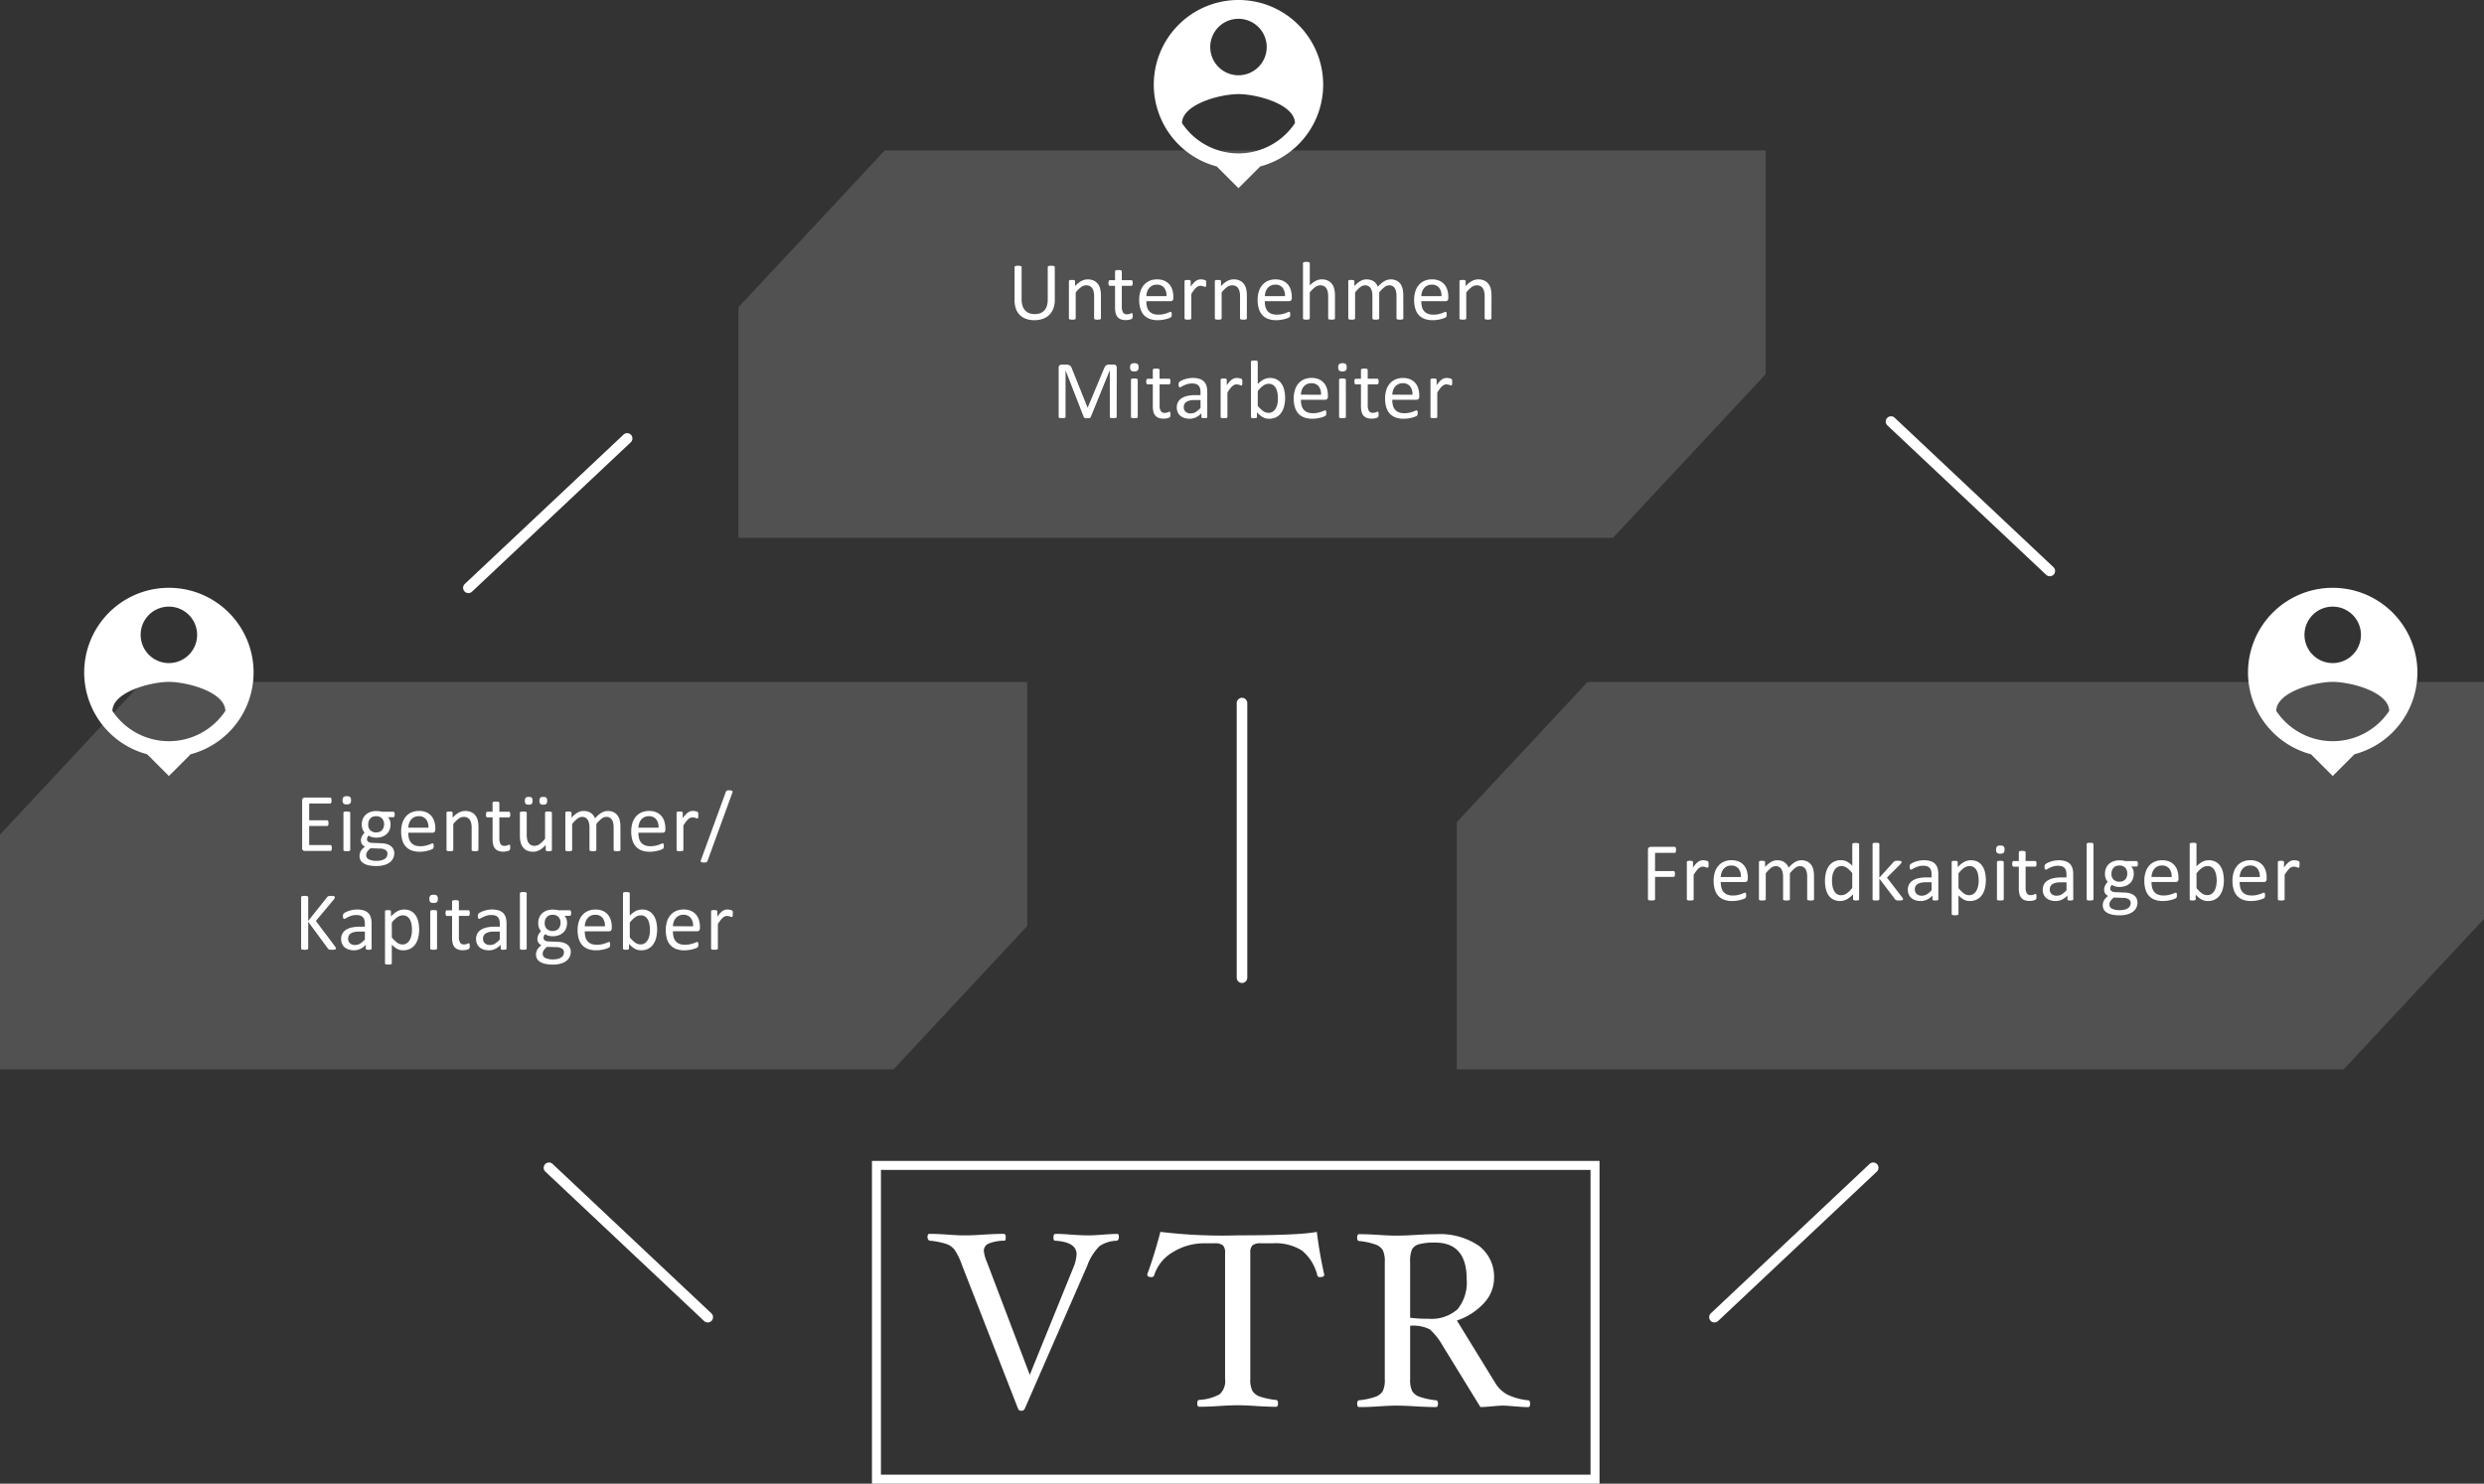 <?xml version="1.0" encoding="UTF-8"?> <svg xmlns="http://www.w3.org/2000/svg" width="352.705" height="210.729" viewBox="0 0 352.705 210.729"><rect x="0" y="0" width="352.705" height="210.729" fill="#333333" stroke="none"/><g transform="translate(-628.871 -3003.472)"><g transform="translate(628.527 3100.219)"><path d="M126.865,55.026H0V21.684L20.223,0h125.63V34.664L126.865,55.026Z" transform="translate(0.344 0.116)" fill="#fff" opacity="0.15"></path><path d="M-25.886-.416a1.275,1.275,0,0,1-.012.185.388.388,0,0,1-.041.132.2.2,0,0,1-.067.076A.159.159,0,0,1-26.091,0H-29.73a.416.416,0,0,1-.255-.091A.377.377,0,0,1-30.1-.41V-7.172a.377.377,0,0,1,.12-.319.416.416,0,0,1,.255-.091h3.6a.159.159,0,0,1,.085.023.164.164,0,0,1,.062.076.6.6,0,0,1,.038.132,1.1,1.1,0,0,1,.015.2,1.024,1.024,0,0,1-.015.185.537.537,0,0,1-.038.129.165.165,0,0,1-.062.073.159.159,0,0,1-.085.023H-29.1v2.379h2.543a.146.146,0,0,1,.085.026.215.215,0,0,1,.064.073.375.375,0,0,1,.038.129,1.387,1.387,0,0,1,.012.193,1.214,1.214,0,0,1-.012.182.366.366,0,0,1-.038.123.166.166,0,0,1-.064.067.176.176,0,0,1-.085.021H-29.1V-.838h3.006a.159.159,0,0,1,.085.023.206.206,0,0,1,.067.073.358.358,0,0,1,.041.129A1.373,1.373,0,0,1-25.886-.416Zm2.616.27a.131.131,0,0,1-.023.079.184.184,0,0,1-.076.056.536.536,0,0,1-.146.035,2,2,0,0,1-.24.012,1.943,1.943,0,0,1-.234-.012.58.58,0,0,1-.149-.035.161.161,0,0,1-.076-.056.144.144,0,0,1-.021-.079V-5.42a.149.149,0,0,1,.021-.076.152.152,0,0,1,.076-.059.58.58,0,0,1,.149-.035,1.943,1.943,0,0,1,.234-.012,2,2,0,0,1,.24.012.536.536,0,0,1,.146.035.172.172,0,0,1,.076.059.135.135,0,0,1,.023.076Zm.111-7.055a.637.637,0,0,1-.129.463.693.693,0,0,1-.475.123.681.681,0,0,1-.466-.12.625.625,0,0,1-.126-.454.637.637,0,0,1,.129-.463.693.693,0,0,1,.475-.123.681.681,0,0,1,.466.12A.625.625,0,0,1-23.159-7.2Zm6.2,2.021a.591.591,0,0,1-.056.3.165.165,0,0,1-.144.091h-.756a1.187,1.187,0,0,1,.287.466,1.72,1.72,0,0,1,.082.53,2.088,2.088,0,0,1-.146.809,1.62,1.62,0,0,1-.419.595,1.875,1.875,0,0,1-.647.372,2.547,2.547,0,0,1-.832.129,2.167,2.167,0,0,1-.612-.085,1.278,1.278,0,0,1-.448-.214.918.918,0,0,0-.173.24.686.686,0,0,0-.067.311.4.4,0,0,0,.19.34.922.922,0,0,0,.507.146l1.377.059a2.846,2.846,0,0,1,.721.108,1.79,1.79,0,0,1,.568.275,1.267,1.267,0,0,1,.375.439,1.3,1.3,0,0,1,.135.606,1.623,1.623,0,0,1-.152.691,1.592,1.592,0,0,1-.466.577,2.336,2.336,0,0,1-.8.393,4.08,4.08,0,0,1-1.148.144,4.691,4.691,0,0,1-1.087-.108,2.356,2.356,0,0,1-.735-.3,1.147,1.147,0,0,1-.416-.448,1.258,1.258,0,0,1-.129-.565A1.5,1.5,0,0,1-21.9.346,1.335,1.335,0,0,1-21.758,0a1.7,1.7,0,0,1,.24-.313,3.133,3.133,0,0,1,.331-.3,1.035,1.035,0,0,1-.425-.369.9.9,0,0,1-.138-.48A1.362,1.362,0,0,1-21.6-2.1a2.125,2.125,0,0,1,.363-.5,1.726,1.726,0,0,1-.287-.489,1.829,1.829,0,0,1-.105-.659,2.044,2.044,0,0,1,.152-.809,1.716,1.716,0,0,1,.422-.6,1.851,1.851,0,0,1,.647-.378,2.484,2.484,0,0,1,.823-.132,3.572,3.572,0,0,1,.448.026,3.141,3.141,0,0,1,.39.073h1.594a.16.16,0,0,1,.149.1A.673.673,0,0,1-16.957-5.18Zm-1.512,1.389a1.15,1.15,0,0,0-.3-.841,1.124,1.124,0,0,0-.841-.3,1.182,1.182,0,0,0-.489.094.957.957,0,0,0-.346.258,1.091,1.091,0,0,0-.205.378,1.483,1.483,0,0,0-.067.448,1.115,1.115,0,0,0,.3.82,1.114,1.114,0,0,0,.829.3,1.253,1.253,0,0,0,.5-.091.938.938,0,0,0,.349-.252,1.065,1.065,0,0,0,.205-.372A1.435,1.435,0,0,0-18.468-3.791Zm.486,4.178a.593.593,0,0,0-.278-.524,1.412,1.412,0,0,0-.753-.2l-1.365-.047a2.5,2.5,0,0,0-.308.278,1.525,1.525,0,0,0-.19.252.833.833,0,0,0-.1.237A1.091,1.091,0,0,0-21,.627a.621.621,0,0,0,.387.577,2.421,2.421,0,0,0,1.078.2,2.707,2.707,0,0,0,.735-.085,1.411,1.411,0,0,0,.478-.226.826.826,0,0,0,.261-.322A.944.944,0,0,0-17.982.387Zm6.788-3.4a.405.405,0,0,1-.114.325.392.392,0,0,1-.261.1h-3.457a3.268,3.268,0,0,0,.088.791,1.528,1.528,0,0,0,.293.6,1.318,1.318,0,0,0,.533.387,2.116,2.116,0,0,0,.8.135,3.269,3.269,0,0,0,.668-.062,3.94,3.94,0,0,0,.507-.138q.214-.076.352-.138a.574.574,0,0,1,.208-.062.133.133,0,0,1,.073.021.132.132,0,0,1,.05.062.43.43,0,0,1,.026.114,1.534,1.534,0,0,1,.009.179,1.281,1.281,0,0,1-.006.132q-.006.056-.015.1a.255.255,0,0,1-.029.079.333.333,0,0,1-.053.067.862.862,0,0,1-.19.105,2.775,2.775,0,0,1-.41.144A5.715,5.715,0,0,1-12.7.056a4.259,4.259,0,0,1-.706.056,3.268,3.268,0,0,1-1.14-.182,2.114,2.114,0,0,1-.823-.539,2.3,2.3,0,0,1-.5-.9,4.179,4.179,0,0,1-.17-1.254,3.951,3.951,0,0,1,.176-1.222,2.588,2.588,0,0,1,.507-.92,2.215,2.215,0,0,1,.8-.58,2.623,2.623,0,0,1,1.049-.2,2.536,2.536,0,0,1,1.058.2,2,2,0,0,1,.718.536,2.155,2.155,0,0,1,.413.791,3.463,3.463,0,0,1,.132.97Zm-.973-.287a1.768,1.768,0,0,0-.337-1.2,1.279,1.279,0,0,0-1.052-.434,1.385,1.385,0,0,0-.627.135,1.357,1.357,0,0,0-.451.357,1.638,1.638,0,0,0-.281.519,2.175,2.175,0,0,0-.111.618Zm7.1,3.152a.131.131,0,0,1-.023.079.184.184,0,0,1-.076.056.536.536,0,0,1-.146.035,1.943,1.943,0,0,1-.234.012,2,2,0,0,1-.24-.012A.536.536,0,0,1-5.93-.012a.184.184,0,0,1-.076-.056.131.131,0,0,1-.023-.079V-3.234a3.036,3.036,0,0,0-.07-.727A1.5,1.5,0,0,0-6.3-4.436a.889.889,0,0,0-.349-.3,1.106,1.106,0,0,0-.5-.105,1.25,1.25,0,0,0-.727.258,3.936,3.936,0,0,0-.762.756V-.146a.131.131,0,0,1-.023.079.184.184,0,0,1-.076.056.536.536,0,0,1-.146.035,2,2,0,0,1-.24.012A1.943,1.943,0,0,1-9.357.023a.58.58,0,0,1-.149-.035.161.161,0,0,1-.076-.056A.144.144,0,0,1-9.6-.146V-5.42A.163.163,0,0,1-9.586-5.5a.156.156,0,0,1,.07-.059.4.4,0,0,1,.135-.035A2.126,2.126,0,0,1-9.164-5.6q.129,0,.214.009a.346.346,0,0,1,.132.035.185.185,0,0,1,.067.059.144.144,0,0,1,.021.079v.7a3.242,3.242,0,0,1,.888-.729,1.91,1.91,0,0,1,.894-.231,1.986,1.986,0,0,1,.888.179,1.6,1.6,0,0,1,.583.478,1.9,1.9,0,0,1,.319.7,4.168,4.168,0,0,1,.1.964ZM-.548-.533a1.227,1.227,0,0,1-.023.27.3.3,0,0,1-.07.146.459.459,0,0,1-.141.088A1.148,1.148,0,0,1-1,.038q-.12.026-.255.044A2.082,2.082,0,0,1-1.521.1a2.031,2.031,0,0,1-.7-.108A1.136,1.136,0,0,1-2.7-.337a1.352,1.352,0,0,1-.272-.557,3.274,3.274,0,0,1-.085-.794V-4.77H-3.8a.158.158,0,0,1-.141-.094.654.654,0,0,1-.053-.3,1.014,1.014,0,0,1,.015-.187.538.538,0,0,1,.038-.126.147.147,0,0,1,.062-.07.176.176,0,0,1,.085-.021h.732V-6.826A.149.149,0,0,1-3.041-6.9a.167.167,0,0,1,.076-.062A.5.5,0,0,1-2.815-7a1.943,1.943,0,0,1,.234-.012A2,2,0,0,1-2.341-7a.464.464,0,0,1,.146.038.192.192,0,0,1,.076.062.135.135,0,0,1,.023.076v1.254H-.741a.16.16,0,0,1,.082.021.17.17,0,0,1,.062.07.4.4,0,0,1,.038.126,1.262,1.262,0,0,1,.012.188.654.654,0,0,1-.053.3.158.158,0,0,1-.141.094H-2.095v2.941A1.676,1.676,0,0,0-1.934-1a.61.61,0,0,0,.577.278.994.994,0,0,0,.24-.026q.105-.026.188-.056t.141-.056A.261.261,0,0,1-.683-.891a.113.113,0,0,1,.056.015A.1.1,0,0,1-.586-.82.673.673,0,0,1-.56-.709,1.1,1.1,0,0,1-.548-.533Zm5.915.387a.144.144,0,0,1-.021.079.161.161,0,0,1-.073.056.52.52,0,0,1-.138.035,1.557,1.557,0,0,1-.208.012,1.667,1.667,0,0,1-.22-.012.476.476,0,0,1-.135-.035.142.142,0,0,1-.067-.056.163.163,0,0,1-.018-.079v-.7A3.285,3.285,0,0,1,3.6-.117a1.912,1.912,0,0,1-.891.229,2.014,2.014,0,0,1-.888-.176,1.56,1.56,0,0,1-.583-.478,1.931,1.931,0,0,1-.319-.7,4.228,4.228,0,0,1-.1-.976v-3.2A.144.144,0,0,1,.841-5.5.177.177,0,0,1,.92-5.558a.487.487,0,0,1,.152-.035q.094-.009.234-.009t.234.009a.454.454,0,0,1,.149.035.2.2,0,0,1,.079.059.131.131,0,0,1,.023.079v3.07a3.268,3.268,0,0,0,.067.741,1.386,1.386,0,0,0,.205.475.951.951,0,0,0,.349.3,1.063,1.063,0,0,0,.492.108A1.237,1.237,0,0,0,3.63-.979a4.112,4.112,0,0,0,.765-.756V-5.42A.144.144,0,0,1,4.415-5.5a.177.177,0,0,1,.079-.059.48.48,0,0,1,.149-.035q.091-.009.237-.009t.234.009a.423.423,0,0,1,.146.035.238.238,0,0,1,.079.059.121.121,0,0,1,.026.079ZM2.619-7.131a.624.624,0,0,1-.117.439.613.613,0,0,1-.434.117.6.6,0,0,1-.428-.114.613.613,0,0,1-.111-.425.646.646,0,0,1,.114-.445.6.6,0,0,1,.431-.117.6.6,0,0,1,.434.117A.625.625,0,0,1,2.619-7.131Zm2.074,0a.624.624,0,0,1-.117.439.613.613,0,0,1-.434.117.6.6,0,0,1-.428-.114A.613.613,0,0,1,3.6-7.113a.646.646,0,0,1,.114-.445.6.6,0,0,1,.431-.117.6.6,0,0,1,.434.117A.625.625,0,0,1,4.693-7.131ZM15.1-.146a.131.131,0,0,1-.023.079A.184.184,0,0,1,15-.012a.536.536,0,0,1-.146.035,1.943,1.943,0,0,1-.234.012,2,2,0,0,1-.24-.012.58.58,0,0,1-.149-.035.183.183,0,0,1-.079-.056.131.131,0,0,1-.023-.079V-3.352a2.934,2.934,0,0,0-.059-.609,1.4,1.4,0,0,0-.187-.475.875.875,0,0,0-.328-.3.988.988,0,0,0-.469-.105,1.1,1.1,0,0,0-.671.258,4.632,4.632,0,0,0-.741.756V-.146a.131.131,0,0,1-.023.079.183.183,0,0,1-.079.056.58.58,0,0,1-.149.035,1.943,1.943,0,0,1-.234.012,1.959,1.959,0,0,1-.231-.012A.586.586,0,0,1,10.8-.012a.161.161,0,0,1-.076-.056A.144.144,0,0,1,10.7-.146V-3.352a2.676,2.676,0,0,0-.064-.609,1.493,1.493,0,0,0-.193-.475.881.881,0,0,0-.325-.3.971.971,0,0,0-.466-.105,1.115,1.115,0,0,0-.674.258,4.4,4.4,0,0,0-.738.756V-.146a.131.131,0,0,1-.023.079.184.184,0,0,1-.076.056.536.536,0,0,1-.146.035,2,2,0,0,1-.24.012A1.943,1.943,0,0,1,7.52.023a.58.58,0,0,1-.149-.035.161.161,0,0,1-.076-.056.144.144,0,0,1-.021-.079V-5.42A.163.163,0,0,1,7.292-5.5a.156.156,0,0,1,.07-.059A.4.4,0,0,1,7.5-5.593,2.126,2.126,0,0,1,7.714-5.6q.129,0,.214.009a.346.346,0,0,1,.132.035.185.185,0,0,1,.067.059.144.144,0,0,1,.021.079v.7a3.424,3.424,0,0,1,.864-.729,1.734,1.734,0,0,1,.847-.231,2.1,2.1,0,0,1,.589.076,1.583,1.583,0,0,1,.46.214,1.429,1.429,0,0,1,.34.328,1.9,1.9,0,0,1,.234.425,5.441,5.441,0,0,1,.5-.486,3,3,0,0,1,.457-.322,1.868,1.868,0,0,1,.428-.179,1.614,1.614,0,0,1,.419-.056,1.849,1.849,0,0,1,.855.179,1.551,1.551,0,0,1,.56.478,1.914,1.914,0,0,1,.3.7,3.827,3.827,0,0,1,.091.847ZM21.48-3.012a.405.405,0,0,1-.114.325.392.392,0,0,1-.261.1H17.648a3.268,3.268,0,0,0,.088.791,1.528,1.528,0,0,0,.293.6,1.318,1.318,0,0,0,.533.387,2.116,2.116,0,0,0,.8.135,3.269,3.269,0,0,0,.668-.062,3.94,3.94,0,0,0,.507-.138q.214-.076.352-.138a.574.574,0,0,1,.208-.062.133.133,0,0,1,.073.021.132.132,0,0,1,.05.062.43.43,0,0,1,.026.114,1.534,1.534,0,0,1,.009.179,1.281,1.281,0,0,1-.006.132q-.006.056-.015.1a.255.255,0,0,1-.029.079.333.333,0,0,1-.053.067.862.862,0,0,1-.19.105,2.775,2.775,0,0,1-.41.144,5.715,5.715,0,0,1-.583.126,4.259,4.259,0,0,1-.706.056,3.268,3.268,0,0,1-1.14-.182A2.114,2.114,0,0,1,17.3-.609a2.3,2.3,0,0,1-.5-.9,4.179,4.179,0,0,1-.17-1.254A3.951,3.951,0,0,1,16.8-3.981a2.588,2.588,0,0,1,.507-.92,2.215,2.215,0,0,1,.8-.58,2.623,2.623,0,0,1,1.049-.2,2.536,2.536,0,0,1,1.058.2,2,2,0,0,1,.718.536,2.155,2.155,0,0,1,.413.791,3.463,3.463,0,0,1,.132.97ZM20.507-3.3a1.768,1.768,0,0,0-.337-1.2,1.279,1.279,0,0,0-1.052-.434,1.385,1.385,0,0,0-.627.135,1.357,1.357,0,0,0-.451.357,1.638,1.638,0,0,0-.281.519,2.175,2.175,0,0,0-.111.618Zm5.645-1.775q0,.129-.006.217a.537.537,0,0,1-.023.138.2.2,0,0,1-.044.076.1.1,0,0,1-.073.026.325.325,0,0,1-.114-.026q-.067-.026-.152-.053t-.19-.05a1.053,1.053,0,0,0-.229-.023.74.74,0,0,0-.287.059,1.121,1.121,0,0,0-.3.193,2.408,2.408,0,0,0-.325.357q-.17.223-.375.545V-.146a.131.131,0,0,1-.023.079.184.184,0,0,1-.076.056.536.536,0,0,1-.146.035,2,2,0,0,1-.24.012,1.943,1.943,0,0,1-.234-.012.58.58,0,0,1-.149-.035.161.161,0,0,1-.076-.056.144.144,0,0,1-.021-.079V-5.42a.163.163,0,0,1,.018-.079.156.156,0,0,1,.07-.059.4.4,0,0,1,.135-.035A2.126,2.126,0,0,1,23.51-5.6q.129,0,.214.009a.346.346,0,0,1,.132.035.185.185,0,0,1,.067.059.144.144,0,0,1,.021.079v.768a4.134,4.134,0,0,1,.407-.516,2.246,2.246,0,0,1,.36-.313,1.116,1.116,0,0,1,.337-.158,1.319,1.319,0,0,1,.337-.044q.076,0,.173.009a1.6,1.6,0,0,1,.2.032,1.753,1.753,0,0,1,.19.053.4.4,0,0,1,.12.059.165.165,0,0,1,.047.056.349.349,0,0,1,.021.067.747.747,0,0,1,.012.12Q26.153-5.209,26.153-5.074Zm1.309,6.486a.33.33,0,0,1-.062.12.247.247,0,0,1-.1.067.617.617,0,0,1-.144.035,1.557,1.557,0,0,1-.208.012,1.2,1.2,0,0,1-.243-.021.4.4,0,0,1-.149-.059.153.153,0,0,1-.064-.094.214.214,0,0,1,.023-.132l3.545-9.721a.33.33,0,0,1,.062-.12.282.282,0,0,1,.094-.07.441.441,0,0,1,.144-.035q.088-.009.211-.009a1.157,1.157,0,0,1,.24.021.433.433,0,0,1,.146.056.143.143,0,0,1,.064.094.244.244,0,0,1-.018.135ZM-25.3,13.836a.176.176,0,0,1-.021.085.147.147,0,0,1-.079.062.722.722,0,0,1-.158.038,1.837,1.837,0,0,1-.258.015,2.564,2.564,0,0,1-.334-.018.43.43,0,0,1-.193-.064.45.45,0,0,1-.105-.105l-2.789-3.791v3.791a.149.149,0,0,1-.023.079.149.149,0,0,1-.082.059.888.888,0,0,1-.155.035,1.67,1.67,0,0,1-.243.015,1.682,1.682,0,0,1-.24-.015.887.887,0,0,1-.158-.035.149.149,0,0,1-.082-.059.149.149,0,0,1-.023-.079V6.57a.144.144,0,0,1,.023-.082.157.157,0,0,1,.082-.056.887.887,0,0,1,.158-.035,1.682,1.682,0,0,1,.24-.015A1.67,1.67,0,0,1-29.5,6.4a.888.888,0,0,1,.155.035.157.157,0,0,1,.082.056.144.144,0,0,1,.023.082V9.939l2.684-3.369a.354.354,0,0,1,.082-.088.367.367,0,0,1,.114-.056.975.975,0,0,1,.164-.032,2.145,2.145,0,0,1,.249-.012A1.658,1.658,0,0,1-25.7,6.4a.657.657,0,0,1,.149.038.152.152,0,0,1,.076.059.149.149,0,0,1,.021.076.338.338,0,0,1-.038.152,1.393,1.393,0,0,1-.144.211l-2.514,3.006,2.707,3.6a1.34,1.34,0,0,1,.12.208A.277.277,0,0,1-25.3,13.836Zm5.071.023a.123.123,0,0,1-.047.105.329.329,0,0,1-.129.053,1.229,1.229,0,0,1-.24.018,1.335,1.335,0,0,1-.243-.018.288.288,0,0,1-.132-.053.131.131,0,0,1-.041-.105v-.527a2.6,2.6,0,0,1-.771.574,2.043,2.043,0,0,1-.9.205A2.451,2.451,0,0,1-23.488,14a1.629,1.629,0,0,1-.574-.313,1.406,1.406,0,0,1-.369-.5,1.668,1.668,0,0,1-.132-.68,1.572,1.572,0,0,1,.182-.773,1.511,1.511,0,0,1,.521-.545,2.562,2.562,0,0,1,.832-.325,5.166,5.166,0,0,1,1.107-.108h.727v-.41a2.039,2.039,0,0,0-.064-.539.924.924,0,0,0-.208-.39.894.894,0,0,0-.372-.234A1.734,1.734,0,0,0-22.4,9.1a2.239,2.239,0,0,0-.642.085,3.429,3.429,0,0,0-.5.188q-.214.1-.357.188a.493.493,0,0,1-.214.085.144.144,0,0,1-.082-.023.2.2,0,0,1-.062-.07.362.362,0,0,1-.038-.12,1.023,1.023,0,0,1-.012-.161,1.03,1.03,0,0,1,.021-.231.335.335,0,0,1,.1-.161,1.275,1.275,0,0,1,.272-.179,3,3,0,0,1,.445-.187,4.041,4.041,0,0,1,.551-.141,3.289,3.289,0,0,1,.6-.056,3.166,3.166,0,0,1,.967.129,1.564,1.564,0,0,1,.645.378,1.463,1.463,0,0,1,.357.618,2.993,2.993,0,0,1,.111.861Zm-.961-2.408h-.826a3.116,3.116,0,0,0-.691.067,1.424,1.424,0,0,0-.486.2.824.824,0,0,0-.284.316.95.95,0,0,0-.091.425.85.85,0,0,0,.261.653,1.029,1.029,0,0,0,.729.243,1.357,1.357,0,0,0,.706-.193,3.043,3.043,0,0,0,.683-.592Zm7.708-.316a4.749,4.749,0,0,1-.149,1.242,2.709,2.709,0,0,1-.439.935,1.966,1.966,0,0,1-.718.592,2.21,2.21,0,0,1-.979.208,1.892,1.892,0,0,1-.434-.047,1.658,1.658,0,0,1-.39-.146,2.271,2.271,0,0,1-.378-.252q-.187-.152-.4-.357v2.637a.144.144,0,0,1-.023.082.172.172,0,0,1-.076.059.536.536,0,0,1-.146.035,2,2,0,0,1-.24.012,1.943,1.943,0,0,1-.234-.012.58.58,0,0,1-.149-.035.152.152,0,0,1-.076-.059.16.16,0,0,1-.021-.082V8.58A.177.177,0,0,1-18.32,8.5a.142.142,0,0,1,.07-.056.455.455,0,0,1,.135-.032,1.911,1.911,0,0,1,.2-.009,1.894,1.894,0,0,1,.2.009.449.449,0,0,1,.132.032.161.161,0,0,1,.073.056.156.156,0,0,1,.021.085v.709a5.6,5.6,0,0,1,.463-.428,2.776,2.776,0,0,1,.448-.3,2.109,2.109,0,0,1,.463-.182,1.989,1.989,0,0,1,.5-.062,2,2,0,0,1,.979.223,1.844,1.844,0,0,1,.659.609,2.72,2.72,0,0,1,.372.9A4.867,4.867,0,0,1-13.486,11.135Zm-1.02.111a4.862,4.862,0,0,0-.062-.782,2.272,2.272,0,0,0-.211-.671,1.254,1.254,0,0,0-.4-.469,1.069,1.069,0,0,0-.627-.176,1.253,1.253,0,0,0-.369.056,1.506,1.506,0,0,0-.369.176,2.629,2.629,0,0,0-.393.316,4.866,4.866,0,0,0-.434.483v2.1a4.179,4.179,0,0,0,.756.744,1.263,1.263,0,0,0,.75.258,1.09,1.09,0,0,0,.624-.176,1.323,1.323,0,0,0,.422-.469,2.357,2.357,0,0,0,.237-.656A3.56,3.56,0,0,0-14.506,11.246Zm3.559,2.607a.131.131,0,0,1-.023.079.184.184,0,0,1-.076.056.536.536,0,0,1-.146.035,2,2,0,0,1-.24.012,1.943,1.943,0,0,1-.234-.012.58.58,0,0,1-.149-.035.161.161,0,0,1-.076-.056.144.144,0,0,1-.021-.079V8.58a.149.149,0,0,1,.021-.076.152.152,0,0,1,.076-.059.58.58,0,0,1,.149-.035,1.943,1.943,0,0,1,.234-.012,2,2,0,0,1,.24.012.536.536,0,0,1,.146.035.172.172,0,0,1,.076.059.135.135,0,0,1,.023.076Zm.111-7.055a.637.637,0,0,1-.129.463.693.693,0,0,1-.475.123.681.681,0,0,1-.466-.12.625.625,0,0,1-.126-.454.637.637,0,0,1,.129-.463.693.693,0,0,1,.475-.123.681.681,0,0,1,.466.12A.625.625,0,0,1-10.835,6.8ZM-6.3,13.467a1.227,1.227,0,0,1-.023.27.3.3,0,0,1-.07.146.459.459,0,0,1-.141.088,1.148,1.148,0,0,1-.214.067q-.12.026-.255.044a2.082,2.082,0,0,1-.27.018,2.031,2.031,0,0,1-.7-.108,1.136,1.136,0,0,1-.48-.328,1.352,1.352,0,0,1-.272-.557,3.274,3.274,0,0,1-.085-.794V9.23h-.738a.158.158,0,0,1-.141-.094.654.654,0,0,1-.053-.3,1.014,1.014,0,0,1,.015-.187.538.538,0,0,1,.038-.126.147.147,0,0,1,.062-.07.176.176,0,0,1,.085-.021h.732V7.174A.149.149,0,0,1-8.79,7.1a.167.167,0,0,1,.076-.062A.5.5,0,0,1-8.565,7a1.943,1.943,0,0,1,.234-.012A2,2,0,0,1-8.09,7a.464.464,0,0,1,.146.038.192.192,0,0,1,.076.062.135.135,0,0,1,.023.076V8.428h1.354a.16.16,0,0,1,.082.021.17.17,0,0,1,.062.07.4.4,0,0,1,.038.126,1.262,1.262,0,0,1,.012.188.654.654,0,0,1-.053.3.158.158,0,0,1-.141.094H-7.844v2.941A1.676,1.676,0,0,0-7.683,13a.61.61,0,0,0,.577.278.994.994,0,0,0,.24-.026q.105-.026.188-.056t.141-.056a.261.261,0,0,1,.105-.026.113.113,0,0,1,.056.015.1.1,0,0,1,.041.056.673.673,0,0,1,.026.111A1.1,1.1,0,0,1-6.3,13.467Zm5.224.393a.123.123,0,0,1-.047.105.329.329,0,0,1-.129.053,1.229,1.229,0,0,1-.24.018,1.335,1.335,0,0,1-.243-.018.288.288,0,0,1-.132-.053.131.131,0,0,1-.041-.105v-.527a2.6,2.6,0,0,1-.771.574,2.043,2.043,0,0,1-.9.205A2.451,2.451,0,0,1-4.329,14a1.629,1.629,0,0,1-.574-.313,1.406,1.406,0,0,1-.369-.5,1.668,1.668,0,0,1-.132-.68,1.572,1.572,0,0,1,.182-.773,1.511,1.511,0,0,1,.521-.545,2.562,2.562,0,0,1,.832-.325,5.166,5.166,0,0,1,1.107-.108h.727v-.41A2.039,2.039,0,0,0-2.1,9.8a.924.924,0,0,0-.208-.39.894.894,0,0,0-.372-.234A1.734,1.734,0,0,0-3.242,9.1a2.239,2.239,0,0,0-.642.085,3.429,3.429,0,0,0-.5.188q-.214.1-.357.188a.493.493,0,0,1-.214.085.144.144,0,0,1-.082-.023.2.2,0,0,1-.062-.07.362.362,0,0,1-.038-.12,1.023,1.023,0,0,1-.012-.161,1.03,1.03,0,0,1,.021-.231.335.335,0,0,1,.1-.161A1.275,1.275,0,0,1-4.753,8.7a3,3,0,0,1,.445-.187,4.041,4.041,0,0,1,.551-.141,3.289,3.289,0,0,1,.6-.056,3.166,3.166,0,0,1,.967.129,1.564,1.564,0,0,1,.645.378,1.463,1.463,0,0,1,.357.618,2.993,2.993,0,0,1,.111.861Zm-.961-2.408h-.826a3.116,3.116,0,0,0-.691.067,1.424,1.424,0,0,0-.486.2.824.824,0,0,0-.284.316.95.95,0,0,0-.091.425.85.85,0,0,0,.261.653,1.029,1.029,0,0,0,.729.243,1.357,1.357,0,0,0,.706-.193,3.043,3.043,0,0,0,.683-.592Zm3.823,2.4a.131.131,0,0,1-.023.079.184.184,0,0,1-.076.056.536.536,0,0,1-.146.035,2,2,0,0,1-.24.012,1.943,1.943,0,0,1-.234-.012.58.58,0,0,1-.149-.035.161.161,0,0,1-.076-.056.144.144,0,0,1-.021-.079V6.025a.16.16,0,0,1,.021-.082.152.152,0,0,1,.076-.059.58.58,0,0,1,.149-.035A1.943,1.943,0,0,1,1.3,5.838a2,2,0,0,1,.24.012.536.536,0,0,1,.146.035.172.172,0,0,1,.076.059.144.144,0,0,1,.023.082ZM8.1,8.82a.591.591,0,0,1-.056.3.165.165,0,0,1-.144.091H7.147a1.187,1.187,0,0,1,.287.466,1.72,1.72,0,0,1,.082.53,2.088,2.088,0,0,1-.146.809,1.62,1.62,0,0,1-.419.595,1.875,1.875,0,0,1-.647.372,2.547,2.547,0,0,1-.832.129,2.167,2.167,0,0,1-.612-.085,1.278,1.278,0,0,1-.448-.214.918.918,0,0,0-.173.24.686.686,0,0,0-.067.311.4.4,0,0,0,.19.34.922.922,0,0,0,.507.146l1.377.059a2.846,2.846,0,0,1,.721.108,1.79,1.79,0,0,1,.568.275,1.267,1.267,0,0,1,.375.439,1.3,1.3,0,0,1,.135.606,1.623,1.623,0,0,1-.152.691,1.592,1.592,0,0,1-.466.577,2.336,2.336,0,0,1-.8.393,4.08,4.08,0,0,1-1.148.144A4.691,4.691,0,0,1,4.39,16.03a2.356,2.356,0,0,1-.735-.3,1.147,1.147,0,0,1-.416-.448,1.258,1.258,0,0,1-.129-.565,1.5,1.5,0,0,1,.047-.375A1.335,1.335,0,0,1,3.3,14a1.7,1.7,0,0,1,.24-.313,3.133,3.133,0,0,1,.331-.3,1.035,1.035,0,0,1-.425-.369.9.9,0,0,1-.138-.48,1.362,1.362,0,0,1,.146-.639,2.125,2.125,0,0,1,.363-.5,1.726,1.726,0,0,1-.287-.489,1.829,1.829,0,0,1-.105-.659,2.044,2.044,0,0,1,.152-.809A1.716,1.716,0,0,1,4,8.838a1.851,1.851,0,0,1,.647-.378,2.484,2.484,0,0,1,.823-.132,3.572,3.572,0,0,1,.448.026,3.141,3.141,0,0,1,.39.073H7.9a.16.16,0,0,1,.149.1A.673.673,0,0,1,8.1,8.82ZM6.59,10.209a1.15,1.15,0,0,0-.3-.841,1.124,1.124,0,0,0-.841-.3,1.182,1.182,0,0,0-.489.094.957.957,0,0,0-.346.258,1.091,1.091,0,0,0-.205.378,1.483,1.483,0,0,0-.067.448,1.115,1.115,0,0,0,.3.82,1.114,1.114,0,0,0,.829.3,1.253,1.253,0,0,0,.5-.091.938.938,0,0,0,.349-.252,1.065,1.065,0,0,0,.205-.372A1.435,1.435,0,0,0,6.59,10.209Zm.486,4.178a.593.593,0,0,0-.278-.524,1.412,1.412,0,0,0-.753-.2L4.68,13.619a2.5,2.5,0,0,0-.308.278,1.525,1.525,0,0,0-.19.252.833.833,0,0,0-.1.237,1.091,1.091,0,0,0-.026.24.621.621,0,0,0,.387.577,2.421,2.421,0,0,0,1.078.2,2.707,2.707,0,0,0,.735-.085,1.411,1.411,0,0,0,.478-.226A.826.826,0,0,0,7,14.768.944.944,0,0,0,7.076,14.387Zm6.788-3.4a.405.405,0,0,1-.114.325.392.392,0,0,1-.261.1H10.032a3.268,3.268,0,0,0,.088.791,1.528,1.528,0,0,0,.293.6,1.318,1.318,0,0,0,.533.387,2.116,2.116,0,0,0,.8.135,3.269,3.269,0,0,0,.668-.062,3.94,3.94,0,0,0,.507-.138q.214-.076.352-.138a.574.574,0,0,1,.208-.062.133.133,0,0,1,.073.021.132.132,0,0,1,.05.062.43.43,0,0,1,.026.114,1.534,1.534,0,0,1,.009.179,1.281,1.281,0,0,1-.006.132q-.006.056-.015.1a.255.255,0,0,1-.029.079.333.333,0,0,1-.053.067.862.862,0,0,1-.19.105,2.775,2.775,0,0,1-.41.144,5.715,5.715,0,0,1-.583.126,4.259,4.259,0,0,1-.706.056,3.268,3.268,0,0,1-1.14-.182,2.114,2.114,0,0,1-.823-.539,2.3,2.3,0,0,1-.5-.9,4.179,4.179,0,0,1-.17-1.254,3.951,3.951,0,0,1,.176-1.222A2.588,2.588,0,0,1,9.7,9.1a2.215,2.215,0,0,1,.8-.58,2.623,2.623,0,0,1,1.049-.2,2.536,2.536,0,0,1,1.058.2,2,2,0,0,1,.718.536,2.155,2.155,0,0,1,.413.791,3.463,3.463,0,0,1,.132.97Zm-.973-.287a1.768,1.768,0,0,0-.337-1.2A1.279,1.279,0,0,0,11.5,9.072a1.385,1.385,0,0,0-.627.135,1.357,1.357,0,0,0-.451.357,1.638,1.638,0,0,0-.281.519,2.175,2.175,0,0,0-.111.618Zm7.415.445a4.691,4.691,0,0,1-.149,1.233,2.743,2.743,0,0,1-.439.935,1.941,1.941,0,0,1-.712.592,2.185,2.185,0,0,1-.967.205,2.053,2.053,0,0,1-.466-.05,1.67,1.67,0,0,1-.419-.161,2.562,2.562,0,0,1-.41-.281,5.082,5.082,0,0,1-.434-.41v.645a.144.144,0,0,1-.023.082.156.156,0,0,1-.076.056.62.62,0,0,1-.132.032,1.724,1.724,0,0,1-.4,0,.621.621,0,0,1-.135-.032.124.124,0,0,1-.07-.056.181.181,0,0,1-.018-.082V6.025a.16.16,0,0,1,.021-.082.152.152,0,0,1,.076-.059A.58.58,0,0,1,15.7,5.85a1.943,1.943,0,0,1,.234-.012,2,2,0,0,1,.24.012.536.536,0,0,1,.146.035.172.172,0,0,1,.076.059.144.144,0,0,1,.023.082V9.184a3.916,3.916,0,0,1,.454-.4,2.692,2.692,0,0,1,.431-.267,1.914,1.914,0,0,1,.422-.149,2.048,2.048,0,0,1,.445-.047,1.976,1.976,0,0,1,.981.229,1.9,1.9,0,0,1,.662.612,2.686,2.686,0,0,1,.372.9A4.906,4.906,0,0,1,20.307,11.146Zm-1.02.111a4.917,4.917,0,0,0-.062-.785,2.219,2.219,0,0,0-.214-.674,1.3,1.3,0,0,0-.4-.472,1.057,1.057,0,0,0-.627-.179,1.318,1.318,0,0,0-.369.053,1.376,1.376,0,0,0-.369.176,2.775,2.775,0,0,0-.39.316,4.54,4.54,0,0,0-.431.486v2.1a3.983,3.983,0,0,0,.762.741,1.3,1.3,0,0,0,.756.255,1.076,1.076,0,0,0,.621-.176,1.342,1.342,0,0,0,.419-.466,2.255,2.255,0,0,0,.234-.65A3.653,3.653,0,0,0,19.287,11.258Zm7.093-.27a.405.405,0,0,1-.114.325.392.392,0,0,1-.261.1H22.548a3.268,3.268,0,0,0,.088.791,1.528,1.528,0,0,0,.293.6,1.318,1.318,0,0,0,.533.387,2.116,2.116,0,0,0,.8.135,3.269,3.269,0,0,0,.668-.062,3.94,3.94,0,0,0,.507-.138q.214-.076.352-.138A.574.574,0,0,1,26,12.928a.133.133,0,0,1,.073.021.132.132,0,0,1,.05.062.43.43,0,0,1,.026.114,1.534,1.534,0,0,1,.009.179,1.281,1.281,0,0,1-.006.132q-.006.056-.015.1a.255.255,0,0,1-.029.079.333.333,0,0,1-.053.067.862.862,0,0,1-.19.105,2.775,2.775,0,0,1-.41.144,5.715,5.715,0,0,1-.583.126,4.259,4.259,0,0,1-.706.056,3.268,3.268,0,0,1-1.14-.182,2.114,2.114,0,0,1-.823-.539,2.3,2.3,0,0,1-.5-.9,4.179,4.179,0,0,1-.17-1.254,3.951,3.951,0,0,1,.176-1.222,2.588,2.588,0,0,1,.507-.92,2.215,2.215,0,0,1,.8-.58,2.623,2.623,0,0,1,1.049-.2,2.536,2.536,0,0,1,1.058.2,2,2,0,0,1,.718.536,2.155,2.155,0,0,1,.413.791,3.463,3.463,0,0,1,.132.97Zm-.973-.287a1.768,1.768,0,0,0-.337-1.2,1.279,1.279,0,0,0-1.052-.434,1.385,1.385,0,0,0-.627.135,1.357,1.357,0,0,0-.451.357,1.638,1.638,0,0,0-.281.519,2.175,2.175,0,0,0-.111.618Zm5.645-1.775q0,.129-.006.217a.537.537,0,0,1-.023.138.2.2,0,0,1-.044.076.1.1,0,0,1-.073.026.325.325,0,0,1-.114-.026q-.067-.026-.152-.053t-.19-.05a1.053,1.053,0,0,0-.229-.023.74.74,0,0,0-.287.059,1.121,1.121,0,0,0-.3.193,2.408,2.408,0,0,0-.325.357q-.17.223-.375.545v3.469a.131.131,0,0,1-.023.079.184.184,0,0,1-.076.056.536.536,0,0,1-.146.035,2,2,0,0,1-.24.012,1.943,1.943,0,0,1-.234-.012.58.58,0,0,1-.149-.035.161.161,0,0,1-.076-.056.144.144,0,0,1-.021-.079V8.58a.163.163,0,0,1,.018-.079.156.156,0,0,1,.07-.059.4.4,0,0,1,.135-.035A2.126,2.126,0,0,1,28.41,8.4q.129,0,.214.009a.346.346,0,0,1,.132.035.185.185,0,0,1,.067.059.144.144,0,0,1,.021.079v.768a4.134,4.134,0,0,1,.407-.516,2.246,2.246,0,0,1,.36-.313,1.116,1.116,0,0,1,.337-.158,1.319,1.319,0,0,1,.337-.044q.076,0,.173.009a1.6,1.6,0,0,1,.2.032,1.753,1.753,0,0,1,.19.053.4.4,0,0,1,.12.059.165.165,0,0,1,.047.056.349.349,0,0,1,.021.067.747.747,0,0,1,.012.12Q31.053,8.791,31.053,8.926Z" transform="translate(73.344 24.116)" fill="#fff" opacity="0.995"></path></g><g transform="translate(733.455 3024.365)"><path d="M124.175,55.026H0V22.278L20.775,0H145.853V31.781L124.175,55.026Z" transform="translate(0.269 0.471)" fill="#fff" opacity="0.15"></path><path d="M-28.08-2.8a3.513,3.513,0,0,1-.2,1.233,2.523,2.523,0,0,1-.577.917,2.434,2.434,0,0,1-.914.568A3.613,3.613,0,0,1-31,.111,3.42,3.42,0,0,1-32.141-.07a2.419,2.419,0,0,1-.885-.536,2.348,2.348,0,0,1-.568-.888,3.5,3.5,0,0,1-.2-1.23V-7.43a.144.144,0,0,1,.023-.082.157.157,0,0,1,.082-.056.89.89,0,0,1,.152-.035,1.658,1.658,0,0,1,.246-.015,1.682,1.682,0,0,1,.24.015.81.81,0,0,1,.155.035.156.156,0,0,1,.079.056.144.144,0,0,1,.023.082v4.582a2.955,2.955,0,0,0,.129.92,1.736,1.736,0,0,0,.372.653,1.55,1.55,0,0,0,.586.393,2.132,2.132,0,0,0,.771.132,2.212,2.212,0,0,0,.782-.129,1.487,1.487,0,0,0,.58-.387,1.73,1.73,0,0,0,.363-.639,2.841,2.841,0,0,0,.126-.891V-7.43a.144.144,0,0,1,.023-.082.157.157,0,0,1,.082-.056.888.888,0,0,1,.155-.035,1.67,1.67,0,0,1,.243-.015,1.62,1.62,0,0,1,.237.015.808.808,0,0,1,.152.035.174.174,0,0,1,.082.056.133.133,0,0,1,.026.082Zm6.548,2.654a.131.131,0,0,1-.023.079.184.184,0,0,1-.076.056.536.536,0,0,1-.146.035,1.943,1.943,0,0,1-.234.012,2,2,0,0,1-.24-.012A.536.536,0,0,1-22.4-.012a.184.184,0,0,1-.076-.056A.131.131,0,0,1-22.5-.146V-3.234a3.036,3.036,0,0,0-.07-.727,1.5,1.5,0,0,0-.205-.475.889.889,0,0,0-.349-.3,1.106,1.106,0,0,0-.5-.105,1.25,1.25,0,0,0-.727.258,3.936,3.936,0,0,0-.762.756V-.146a.131.131,0,0,1-.023.079.184.184,0,0,1-.076.056.536.536,0,0,1-.146.035,2,2,0,0,1-.24.012,1.943,1.943,0,0,1-.234-.012.58.58,0,0,1-.149-.035.161.161,0,0,1-.076-.056.144.144,0,0,1-.021-.079V-5.42a.163.163,0,0,1,.018-.079.156.156,0,0,1,.07-.059.4.4,0,0,1,.135-.035,2.126,2.126,0,0,1,.217-.009q.129,0,.214.009a.346.346,0,0,1,.132.035.185.185,0,0,1,.067.059.144.144,0,0,1,.021.079v.7a3.242,3.242,0,0,1,.888-.729,1.91,1.91,0,0,1,.894-.231,1.986,1.986,0,0,1,.888.179,1.6,1.6,0,0,1,.583.478,1.9,1.9,0,0,1,.319.7,4.168,4.168,0,0,1,.1.964Zm4.515-.387a1.227,1.227,0,0,1-.023.27.3.3,0,0,1-.07.146.459.459,0,0,1-.141.088,1.148,1.148,0,0,1-.214.067q-.12.026-.255.044a2.082,2.082,0,0,1-.27.018,2.031,2.031,0,0,1-.7-.108,1.136,1.136,0,0,1-.48-.328,1.352,1.352,0,0,1-.272-.557,3.274,3.274,0,0,1-.085-.794V-4.77h-.738a.158.158,0,0,1-.141-.094.654.654,0,0,1-.053-.3,1.014,1.014,0,0,1,.015-.187.538.538,0,0,1,.038-.126.147.147,0,0,1,.062-.07.176.176,0,0,1,.085-.021h.732V-6.826a.149.149,0,0,1,.021-.076.167.167,0,0,1,.076-.062A.5.5,0,0,1-19.286-7a1.943,1.943,0,0,1,.234-.012,2,2,0,0,1,.24.012.464.464,0,0,1,.146.038.192.192,0,0,1,.076.062.135.135,0,0,1,.023.076v1.254h1.354a.16.16,0,0,1,.082.021.17.17,0,0,1,.062.07.4.4,0,0,1,.038.126,1.262,1.262,0,0,1,.012.188.654.654,0,0,1-.053.3.158.158,0,0,1-.141.094h-1.354v2.941A1.676,1.676,0,0,0-18.4-1a.61.61,0,0,0,.577.278.994.994,0,0,0,.24-.026q.105-.026.188-.056t.141-.056a.261.261,0,0,1,.105-.026.113.113,0,0,1,.056.015.1.1,0,0,1,.041.056.673.673,0,0,1,.026.111A1.1,1.1,0,0,1-17.018-.533Zm5.768-2.479a.405.405,0,0,1-.114.325.392.392,0,0,1-.261.1h-3.457a3.268,3.268,0,0,0,.088.791,1.528,1.528,0,0,0,.293.6,1.318,1.318,0,0,0,.533.387,2.116,2.116,0,0,0,.8.135A3.269,3.269,0,0,0-12.7-.735a3.94,3.94,0,0,0,.507-.138q.214-.076.352-.138a.574.574,0,0,1,.208-.062.133.133,0,0,1,.073.021.132.132,0,0,1,.05.062.43.43,0,0,1,.026.114,1.534,1.534,0,0,1,.009.179,1.281,1.281,0,0,1-.006.132q-.006.056-.015.1a.255.255,0,0,1-.029.079.333.333,0,0,1-.053.067.862.862,0,0,1-.19.105,2.775,2.775,0,0,1-.41.144,5.715,5.715,0,0,1-.583.126,4.259,4.259,0,0,1-.706.056A3.268,3.268,0,0,1-14.6-.07a2.114,2.114,0,0,1-.823-.539,2.3,2.3,0,0,1-.5-.9A4.179,4.179,0,0,1-16.1-2.76a3.951,3.951,0,0,1,.176-1.222,2.588,2.588,0,0,1,.507-.92,2.215,2.215,0,0,1,.8-.58,2.623,2.623,0,0,1,1.049-.2,2.536,2.536,0,0,1,1.058.2,2,2,0,0,1,.718.536,2.155,2.155,0,0,1,.413.791,3.463,3.463,0,0,1,.132.97Zm-.973-.287a1.768,1.768,0,0,0-.337-1.2,1.279,1.279,0,0,0-1.052-.434,1.385,1.385,0,0,0-.627.135,1.357,1.357,0,0,0-.451.357,1.638,1.638,0,0,0-.281.519,2.175,2.175,0,0,0-.111.618Zm5.645-1.775q0,.129-.006.217a.537.537,0,0,1-.023.138.2.2,0,0,1-.044.076.1.1,0,0,1-.073.026.325.325,0,0,1-.114-.026Q-6.905-4.67-6.99-4.7t-.19-.05a1.053,1.053,0,0,0-.229-.023.74.74,0,0,0-.287.059,1.121,1.121,0,0,0-.3.193,2.408,2.408,0,0,0-.325.357q-.17.223-.375.545V-.146a.131.131,0,0,1-.023.079.184.184,0,0,1-.076.056.536.536,0,0,1-.146.035,2,2,0,0,1-.24.012A1.943,1.943,0,0,1-9.413.023a.58.58,0,0,1-.149-.035.161.161,0,0,1-.076-.056.144.144,0,0,1-.021-.079V-5.42A.163.163,0,0,1-9.641-5.5a.156.156,0,0,1,.07-.059.4.4,0,0,1,.135-.035A2.126,2.126,0,0,1-9.22-5.6q.129,0,.214.009a.346.346,0,0,1,.132.035.185.185,0,0,1,.067.059.144.144,0,0,1,.021.079v.768a4.134,4.134,0,0,1,.407-.516,2.246,2.246,0,0,1,.36-.313,1.116,1.116,0,0,1,.337-.158,1.319,1.319,0,0,1,.337-.044q.076,0,.173.009a1.6,1.6,0,0,1,.2.032,1.753,1.753,0,0,1,.19.053.4.4,0,0,1,.12.059.165.165,0,0,1,.047.056.349.349,0,0,1,.021.067.747.747,0,0,1,.012.12Q-6.577-5.209-6.577-5.074ZM-.814-.146a.131.131,0,0,1-.023.079.184.184,0,0,1-.076.056.536.536,0,0,1-.146.035,1.943,1.943,0,0,1-.234.012,2,2,0,0,1-.24-.012.536.536,0,0,1-.146-.035.184.184,0,0,1-.076-.056.131.131,0,0,1-.023-.079V-3.234a3.036,3.036,0,0,0-.07-.727,1.5,1.5,0,0,0-.205-.475.889.889,0,0,0-.349-.3,1.106,1.106,0,0,0-.5-.105,1.25,1.25,0,0,0-.727.258,3.936,3.936,0,0,0-.762.756V-.146a.131.131,0,0,1-.023.079.184.184,0,0,1-.076.056.536.536,0,0,1-.146.035,2,2,0,0,1-.24.012A1.943,1.943,0,0,1-5.109.023a.58.58,0,0,1-.149-.035.161.161,0,0,1-.076-.056.144.144,0,0,1-.021-.079V-5.42A.163.163,0,0,1-5.338-5.5a.156.156,0,0,1,.07-.059.4.4,0,0,1,.135-.035A2.126,2.126,0,0,1-4.916-5.6q.129,0,.214.009a.346.346,0,0,1,.132.035A.185.185,0,0,1-4.5-5.5a.144.144,0,0,1,.021.079v.7a3.242,3.242,0,0,1,.888-.729A1.91,1.91,0,0,1-2.7-5.684a1.986,1.986,0,0,1,.888.179,1.6,1.6,0,0,1,.583.478,1.9,1.9,0,0,1,.319.7,4.168,4.168,0,0,1,.1.964ZM5.569-3.012a.405.405,0,0,1-.114.325.392.392,0,0,1-.261.1H1.737a3.268,3.268,0,0,0,.088.791,1.528,1.528,0,0,0,.293.6,1.318,1.318,0,0,0,.533.387,2.116,2.116,0,0,0,.8.135,3.269,3.269,0,0,0,.668-.062,3.94,3.94,0,0,0,.507-.138q.214-.076.352-.138a.574.574,0,0,1,.208-.062.133.133,0,0,1,.073.021.132.132,0,0,1,.05.062.43.43,0,0,1,.026.114A1.534,1.534,0,0,1,5.347-.7a1.281,1.281,0,0,1-.006.132q-.006.056-.015.1A.255.255,0,0,1,5.3-.387a.333.333,0,0,1-.053.067.862.862,0,0,1-.19.105,2.775,2.775,0,0,1-.41.144A5.715,5.715,0,0,1,4.06.056a4.259,4.259,0,0,1-.706.056A3.268,3.268,0,0,1,2.215-.07a2.114,2.114,0,0,1-.823-.539,2.3,2.3,0,0,1-.5-.9A4.179,4.179,0,0,1,.718-2.76,3.951,3.951,0,0,1,.893-3.981,2.588,2.588,0,0,1,1.4-4.9a2.215,2.215,0,0,1,.8-.58,2.623,2.623,0,0,1,1.049-.2,2.536,2.536,0,0,1,1.058.2,2,2,0,0,1,.718.536,2.155,2.155,0,0,1,.413.791,3.463,3.463,0,0,1,.132.97ZM4.6-3.3a1.768,1.768,0,0,0-.337-1.2,1.279,1.279,0,0,0-1.052-.434,1.385,1.385,0,0,0-.627.135,1.357,1.357,0,0,0-.451.357,1.638,1.638,0,0,0-.281.519,2.175,2.175,0,0,0-.111.618ZM11.7-.146a.131.131,0,0,1-.023.079.184.184,0,0,1-.076.056.536.536,0,0,1-.146.035,1.943,1.943,0,0,1-.234.012,2,2,0,0,1-.24-.012.536.536,0,0,1-.146-.035.184.184,0,0,1-.076-.056.131.131,0,0,1-.023-.079V-3.234a3.036,3.036,0,0,0-.07-.727,1.5,1.5,0,0,0-.205-.475.889.889,0,0,0-.349-.3,1.106,1.106,0,0,0-.5-.105,1.25,1.25,0,0,0-.727.258,3.936,3.936,0,0,0-.762.756V-.146A.131.131,0,0,1,8.1-.067a.184.184,0,0,1-.076.056.536.536,0,0,1-.146.035,2,2,0,0,1-.24.012A1.943,1.943,0,0,1,7.406.023a.58.58,0,0,1-.149-.035A.161.161,0,0,1,7.18-.067.144.144,0,0,1,7.16-.146V-7.975a.16.16,0,0,1,.021-.082.152.152,0,0,1,.076-.059.58.58,0,0,1,.149-.035,1.943,1.943,0,0,1,.234-.012,2,2,0,0,1,.24.012.536.536,0,0,1,.146.035.172.172,0,0,1,.076.059.144.144,0,0,1,.023.082v3.158a3.12,3.12,0,0,1,.838-.653,1.863,1.863,0,0,1,.85-.214A1.986,1.986,0,0,1,10.7-5.5a1.6,1.6,0,0,1,.583.478,1.9,1.9,0,0,1,.319.7,4.2,4.2,0,0,1,.1.97Zm9.706,0a.131.131,0,0,1-.023.079.184.184,0,0,1-.076.056.536.536,0,0,1-.146.035,1.943,1.943,0,0,1-.234.012,2,2,0,0,1-.24-.012.58.58,0,0,1-.149-.035.183.183,0,0,1-.079-.056.131.131,0,0,1-.023-.079V-3.352a2.934,2.934,0,0,0-.059-.609,1.4,1.4,0,0,0-.187-.475.875.875,0,0,0-.328-.3.988.988,0,0,0-.469-.105,1.1,1.1,0,0,0-.671.258,4.632,4.632,0,0,0-.741.756V-.146a.131.131,0,0,1-.023.079.183.183,0,0,1-.079.056.58.58,0,0,1-.149.035,1.943,1.943,0,0,1-.234.012,1.959,1.959,0,0,1-.231-.012.586.586,0,0,1-.152-.035.161.161,0,0,1-.076-.056.144.144,0,0,1-.021-.079V-3.352a2.676,2.676,0,0,0-.064-.609,1.493,1.493,0,0,0-.193-.475.881.881,0,0,0-.325-.3.971.971,0,0,0-.466-.105,1.115,1.115,0,0,0-.674.258,4.4,4.4,0,0,0-.738.756V-.146a.131.131,0,0,1-.023.079.184.184,0,0,1-.076.056.536.536,0,0,1-.146.035,2,2,0,0,1-.24.012,1.943,1.943,0,0,1-.234-.012.58.58,0,0,1-.149-.035.161.161,0,0,1-.076-.056.144.144,0,0,1-.021-.079V-5.42A.163.163,0,0,1,13.6-5.5a.156.156,0,0,1,.07-.059.4.4,0,0,1,.135-.035,2.126,2.126,0,0,1,.217-.009q.129,0,.214.009a.346.346,0,0,1,.132.035.185.185,0,0,1,.067.059.144.144,0,0,1,.021.079v.7a3.424,3.424,0,0,1,.864-.729,1.734,1.734,0,0,1,.847-.231,2.1,2.1,0,0,1,.589.076,1.583,1.583,0,0,1,.46.214,1.429,1.429,0,0,1,.34.328,1.9,1.9,0,0,1,.234.425,5.441,5.441,0,0,1,.5-.486,3,3,0,0,1,.457-.322,1.868,1.868,0,0,1,.428-.179,1.614,1.614,0,0,1,.419-.056,1.849,1.849,0,0,1,.855.179,1.551,1.551,0,0,1,.56.478,1.914,1.914,0,0,1,.3.7,3.827,3.827,0,0,1,.091.847Zm6.384-2.865a.405.405,0,0,1-.114.325.392.392,0,0,1-.261.1H23.959a3.268,3.268,0,0,0,.088.791,1.528,1.528,0,0,0,.293.6,1.318,1.318,0,0,0,.533.387,2.116,2.116,0,0,0,.8.135,3.269,3.269,0,0,0,.668-.062,3.94,3.94,0,0,0,.507-.138q.214-.076.352-.138a.574.574,0,0,1,.208-.062.133.133,0,0,1,.073.021.132.132,0,0,1,.05.062.43.43,0,0,1,.026.114,1.534,1.534,0,0,1,.009.179,1.281,1.281,0,0,1-.006.132q-.006.056-.015.1a.255.255,0,0,1-.029.079.333.333,0,0,1-.053.067.862.862,0,0,1-.19.105,2.775,2.775,0,0,1-.41.144,5.715,5.715,0,0,1-.583.126,4.259,4.259,0,0,1-.706.056,3.268,3.268,0,0,1-1.14-.182,2.114,2.114,0,0,1-.823-.539,2.3,2.3,0,0,1-.5-.9,4.179,4.179,0,0,1-.17-1.254,3.951,3.951,0,0,1,.176-1.222,2.588,2.588,0,0,1,.507-.92,2.215,2.215,0,0,1,.8-.58,2.623,2.623,0,0,1,1.049-.2,2.536,2.536,0,0,1,1.058.2,2,2,0,0,1,.718.536,2.155,2.155,0,0,1,.413.791,3.463,3.463,0,0,1,.132.97ZM26.818-3.3a1.768,1.768,0,0,0-.337-1.2,1.279,1.279,0,0,0-1.052-.434,1.385,1.385,0,0,0-.627.135,1.357,1.357,0,0,0-.451.357,1.638,1.638,0,0,0-.281.519,2.175,2.175,0,0,0-.111.618Zm7.1,3.152a.131.131,0,0,1-.023.079.184.184,0,0,1-.076.056.536.536,0,0,1-.146.035,1.943,1.943,0,0,1-.234.012A2,2,0,0,1,33.2.023a.536.536,0,0,1-.146-.035.184.184,0,0,1-.076-.056.131.131,0,0,1-.023-.079V-3.234a3.036,3.036,0,0,0-.07-.727,1.5,1.5,0,0,0-.205-.475.889.889,0,0,0-.349-.3,1.106,1.106,0,0,0-.5-.105,1.25,1.25,0,0,0-.727.258,3.936,3.936,0,0,0-.762.756V-.146a.131.131,0,0,1-.023.079.184.184,0,0,1-.076.056A.536.536,0,0,1,30.1.023a2,2,0,0,1-.24.012,1.943,1.943,0,0,1-.234-.012.58.58,0,0,1-.149-.035A.161.161,0,0,1,29.4-.067a.144.144,0,0,1-.021-.079V-5.42A.163.163,0,0,1,29.4-5.5a.156.156,0,0,1,.07-.059.4.4,0,0,1,.135-.035,2.126,2.126,0,0,1,.217-.009q.129,0,.214.009a.346.346,0,0,1,.132.035.185.185,0,0,1,.067.059.144.144,0,0,1,.021.079v.7a3.242,3.242,0,0,1,.888-.729,1.91,1.91,0,0,1,.894-.231,1.986,1.986,0,0,1,.888.179,1.6,1.6,0,0,1,.583.478,1.9,1.9,0,0,1,.319.7,4.168,4.168,0,0,1,.1.964ZM-19.294,13.848a.144.144,0,0,1-.023.082.157.157,0,0,1-.082.056.893.893,0,0,1-.149.035,1.547,1.547,0,0,1-.237.015,1.572,1.572,0,0,1-.231-.015.808.808,0,0,1-.152-.035.156.156,0,0,1-.079-.056.144.144,0,0,1-.023-.082v-6.6h-.012l-2.7,6.633a.2.2,0,0,1-.05.07.262.262,0,0,1-.094.05.692.692,0,0,1-.146.029,2,2,0,0,1-.2.009,1.626,1.626,0,0,1-.211-.012.752.752,0,0,1-.146-.032.264.264,0,0,1-.091-.05.153.153,0,0,1-.044-.064l-2.584-6.633h-.006v6.6a.144.144,0,0,1-.023.082.157.157,0,0,1-.082.056.89.89,0,0,1-.152.035,1.608,1.608,0,0,1-.24.015,1.559,1.559,0,0,1-.234-.015.807.807,0,0,1-.149-.035.139.139,0,0,1-.076-.056.16.16,0,0,1-.021-.082V6.875a.43.43,0,0,1,.129-.352.442.442,0,0,1,.287-.105h.609a1.362,1.362,0,0,1,.328.035.709.709,0,0,1,.246.111.644.644,0,0,1,.176.193,1.388,1.388,0,0,1,.123.275l2.2,5.49h.029l2.285-5.473a1.647,1.647,0,0,1,.141-.3.768.768,0,0,1,.167-.2.573.573,0,0,1,.2-.105.93.93,0,0,1,.258-.032h.639a.525.525,0,0,1,.167.026.339.339,0,0,1,.135.082.427.427,0,0,1,.091.141.545.545,0,0,1,.035.208Zm2.991.006a.131.131,0,0,1-.023.079.184.184,0,0,1-.076.056.536.536,0,0,1-.146.035,2,2,0,0,1-.24.012,1.943,1.943,0,0,1-.234-.012.58.58,0,0,1-.149-.035.161.161,0,0,1-.076-.056.144.144,0,0,1-.021-.079V8.58A.149.149,0,0,1-17.25,8.5a.152.152,0,0,1,.076-.059.58.58,0,0,1,.149-.035A1.943,1.943,0,0,1-16.79,8.4a2,2,0,0,1,.24.012.536.536,0,0,1,.146.035.172.172,0,0,1,.076.059.135.135,0,0,1,.023.076Zm.111-7.055a.637.637,0,0,1-.129.463.693.693,0,0,1-.475.123.681.681,0,0,1-.466-.12.625.625,0,0,1-.126-.454.637.637,0,0,1,.129-.463.693.693,0,0,1,.475-.123.681.681,0,0,1,.466.12A.625.625,0,0,1-16.192,6.8Zm4.538,6.668a1.227,1.227,0,0,1-.023.27.3.3,0,0,1-.07.146.459.459,0,0,1-.141.088,1.148,1.148,0,0,1-.214.067q-.12.026-.255.044a2.082,2.082,0,0,1-.27.018,2.031,2.031,0,0,1-.7-.108,1.136,1.136,0,0,1-.48-.328,1.352,1.352,0,0,1-.272-.557,3.274,3.274,0,0,1-.085-.794V9.23h-.738a.158.158,0,0,1-.141-.094.654.654,0,0,1-.053-.3,1.014,1.014,0,0,1,.015-.187.538.538,0,0,1,.038-.126.147.147,0,0,1,.062-.07.176.176,0,0,1,.085-.021h.732V7.174a.149.149,0,0,1,.021-.076.167.167,0,0,1,.076-.062A.5.5,0,0,1-13.922,7a1.943,1.943,0,0,1,.234-.012,2,2,0,0,1,.24.012.464.464,0,0,1,.146.038.192.192,0,0,1,.076.062.135.135,0,0,1,.023.076V8.428h1.354a.16.16,0,0,1,.082.021.17.17,0,0,1,.062.07.4.4,0,0,1,.038.126,1.262,1.262,0,0,1,.012.188.654.654,0,0,1-.053.3.158.158,0,0,1-.141.094H-13.2v2.941A1.676,1.676,0,0,0-13.04,13a.61.61,0,0,0,.577.278.994.994,0,0,0,.24-.026q.105-.026.188-.056t.141-.056a.261.261,0,0,1,.105-.026.113.113,0,0,1,.056.015.1.1,0,0,1,.041.056.673.673,0,0,1,.026.111A1.1,1.1,0,0,1-11.654,13.467Zm5.224.393a.123.123,0,0,1-.047.105.329.329,0,0,1-.129.053,1.229,1.229,0,0,1-.24.018,1.335,1.335,0,0,1-.243-.018.288.288,0,0,1-.132-.053.131.131,0,0,1-.041-.105v-.527a2.6,2.6,0,0,1-.771.574,2.043,2.043,0,0,1-.9.205A2.451,2.451,0,0,1-9.685,14a1.629,1.629,0,0,1-.574-.313,1.406,1.406,0,0,1-.369-.5,1.668,1.668,0,0,1-.132-.68,1.572,1.572,0,0,1,.182-.773,1.511,1.511,0,0,1,.521-.545,2.562,2.562,0,0,1,.832-.325,5.166,5.166,0,0,1,1.107-.108h.727v-.41A2.039,2.039,0,0,0-7.456,9.8a.924.924,0,0,0-.208-.39.894.894,0,0,0-.372-.234A1.734,1.734,0,0,0-8.6,9.1a2.239,2.239,0,0,0-.642.085,3.429,3.429,0,0,0-.5.188q-.214.1-.357.188a.493.493,0,0,1-.214.085.144.144,0,0,1-.082-.023.2.2,0,0,1-.062-.07.362.362,0,0,1-.038-.12,1.023,1.023,0,0,1-.012-.161,1.03,1.03,0,0,1,.021-.231.335.335,0,0,1,.1-.161A1.275,1.275,0,0,1-10.11,8.7a3,3,0,0,1,.445-.187,4.041,4.041,0,0,1,.551-.141,3.289,3.289,0,0,1,.6-.056,3.166,3.166,0,0,1,.967.129,1.564,1.564,0,0,1,.645.378,1.463,1.463,0,0,1,.357.618,2.993,2.993,0,0,1,.111.861Zm-.961-2.408h-.826a3.116,3.116,0,0,0-.691.067,1.424,1.424,0,0,0-.486.2.824.824,0,0,0-.284.316.95.95,0,0,0-.091.425.85.85,0,0,0,.261.653,1.029,1.029,0,0,0,.729.243,1.357,1.357,0,0,0,.706-.193,3.043,3.043,0,0,0,.683-.592Zm5.938-2.525q0,.129-.006.217a.537.537,0,0,1-.023.138.2.2,0,0,1-.044.076.1.1,0,0,1-.073.026.325.325,0,0,1-.114-.026q-.067-.026-.152-.053t-.19-.05a1.053,1.053,0,0,0-.229-.023.74.74,0,0,0-.287.059,1.121,1.121,0,0,0-.3.193,2.408,2.408,0,0,0-.325.357q-.17.223-.375.545v3.469a.131.131,0,0,1-.023.079.184.184,0,0,1-.076.056.536.536,0,0,1-.146.035,2,2,0,0,1-.24.012,1.943,1.943,0,0,1-.234-.012.58.58,0,0,1-.149-.035.161.161,0,0,1-.076-.056.144.144,0,0,1-.021-.079V8.58A.163.163,0,0,1-4.517,8.5a.156.156,0,0,1,.07-.059.4.4,0,0,1,.135-.035A2.126,2.126,0,0,1-4.1,8.4q.129,0,.214.009a.346.346,0,0,1,.132.035.185.185,0,0,1,.067.059.144.144,0,0,1,.021.079v.768a4.134,4.134,0,0,1,.407-.516,2.246,2.246,0,0,1,.36-.313,1.116,1.116,0,0,1,.337-.158,1.319,1.319,0,0,1,.337-.044q.076,0,.173.009a1.6,1.6,0,0,1,.2.032,1.753,1.753,0,0,1,.19.053.4.4,0,0,1,.12.059.165.165,0,0,1,.047.056.349.349,0,0,1,.021.067.747.747,0,0,1,.012.12Q-1.453,8.791-1.453,8.926ZM4.62,11.146a4.691,4.691,0,0,1-.149,1.233,2.743,2.743,0,0,1-.439.935,1.941,1.941,0,0,1-.712.592,2.185,2.185,0,0,1-.967.205,2.053,2.053,0,0,1-.466-.05,1.67,1.67,0,0,1-.419-.161,2.562,2.562,0,0,1-.41-.281,5.082,5.082,0,0,1-.434-.41v.645a.144.144,0,0,1-.023.082.156.156,0,0,1-.076.056.62.62,0,0,1-.132.032,1.425,1.425,0,0,1-.2.012,1.438,1.438,0,0,1-.2-.012.621.621,0,0,1-.135-.032.124.124,0,0,1-.07-.056.181.181,0,0,1-.018-.082V6.025a.16.16,0,0,1,.021-.082.152.152,0,0,1,.076-.059A.58.58,0,0,1,.015,5.85a1.943,1.943,0,0,1,.234-.012,2,2,0,0,1,.24.012.536.536,0,0,1,.146.035.172.172,0,0,1,.076.059.144.144,0,0,1,.023.082V9.184a3.916,3.916,0,0,1,.454-.4,2.692,2.692,0,0,1,.431-.267,1.914,1.914,0,0,1,.422-.149,2.048,2.048,0,0,1,.445-.047,1.976,1.976,0,0,1,.981.229,1.9,1.9,0,0,1,.662.612,2.686,2.686,0,0,1,.372.9A4.906,4.906,0,0,1,4.62,11.146Zm-1.02.111a4.917,4.917,0,0,0-.062-.785A2.219,2.219,0,0,0,3.325,9.8a1.3,1.3,0,0,0-.4-.472,1.057,1.057,0,0,0-.627-.179,1.318,1.318,0,0,0-.369.053,1.376,1.376,0,0,0-.369.176,2.775,2.775,0,0,0-.39.316,4.54,4.54,0,0,0-.431.486v2.1a3.983,3.983,0,0,0,.762.741,1.3,1.3,0,0,0,.756.255,1.076,1.076,0,0,0,.621-.176,1.342,1.342,0,0,0,.419-.466,2.255,2.255,0,0,0,.234-.65A3.653,3.653,0,0,0,3.6,11.258Zm7.093-.27a.405.405,0,0,1-.114.325.392.392,0,0,1-.261.1H6.861a3.268,3.268,0,0,0,.088.791,1.528,1.528,0,0,0,.293.6,1.318,1.318,0,0,0,.533.387,2.116,2.116,0,0,0,.8.135,3.269,3.269,0,0,0,.668-.062,3.94,3.94,0,0,0,.507-.138q.214-.076.352-.138a.574.574,0,0,1,.208-.062.133.133,0,0,1,.073.021.132.132,0,0,1,.05.062.43.43,0,0,1,.026.114,1.534,1.534,0,0,1,.009.179,1.281,1.281,0,0,1-.006.132q-.006.056-.015.1a.255.255,0,0,1-.029.079.333.333,0,0,1-.053.067.862.862,0,0,1-.19.105,2.775,2.775,0,0,1-.41.144,5.715,5.715,0,0,1-.583.126,4.259,4.259,0,0,1-.706.056,3.268,3.268,0,0,1-1.14-.182,2.114,2.114,0,0,1-.823-.539,2.3,2.3,0,0,1-.5-.9,4.179,4.179,0,0,1-.17-1.254,3.951,3.951,0,0,1,.176-1.222,2.588,2.588,0,0,1,.507-.92,2.215,2.215,0,0,1,.8-.58,2.623,2.623,0,0,1,1.049-.2,2.536,2.536,0,0,1,1.058.2,2,2,0,0,1,.718.536,2.155,2.155,0,0,1,.413.791,3.463,3.463,0,0,1,.132.97ZM9.721,10.7a1.768,1.768,0,0,0-.337-1.2,1.279,1.279,0,0,0-1.052-.434,1.385,1.385,0,0,0-.627.135,1.357,1.357,0,0,0-.451.357,1.638,1.638,0,0,0-.281.519,2.175,2.175,0,0,0-.111.618Zm3.53,3.152a.131.131,0,0,1-.023.079.184.184,0,0,1-.076.056.536.536,0,0,1-.146.035,2,2,0,0,1-.24.012,1.943,1.943,0,0,1-.234-.012.58.58,0,0,1-.149-.035.161.161,0,0,1-.076-.056.144.144,0,0,1-.021-.079V8.58A.149.149,0,0,1,12.3,8.5a.152.152,0,0,1,.076-.059.58.58,0,0,1,.149-.035,1.943,1.943,0,0,1,.234-.012A2,2,0,0,1,13,8.41a.536.536,0,0,1,.146.035.172.172,0,0,1,.076.059.135.135,0,0,1,.023.076ZM13.362,6.8a.637.637,0,0,1-.129.463.693.693,0,0,1-.475.123.681.681,0,0,1-.466-.12.625.625,0,0,1-.126-.454.637.637,0,0,1,.129-.463.693.693,0,0,1,.475-.123.681.681,0,0,1,.466.12A.625.625,0,0,1,13.362,6.8ZM17.9,13.467a1.227,1.227,0,0,1-.023.27.3.3,0,0,1-.07.146.459.459,0,0,1-.141.088,1.148,1.148,0,0,1-.214.067q-.12.026-.255.044a2.082,2.082,0,0,1-.27.018,2.031,2.031,0,0,1-.7-.108,1.136,1.136,0,0,1-.48-.328,1.352,1.352,0,0,1-.272-.557,3.274,3.274,0,0,1-.085-.794V9.23h-.738a.158.158,0,0,1-.141-.094.654.654,0,0,1-.053-.3,1.014,1.014,0,0,1,.015-.187.538.538,0,0,1,.038-.126.147.147,0,0,1,.062-.07.176.176,0,0,1,.085-.021h.732V7.174a.149.149,0,0,1,.021-.076.167.167,0,0,1,.076-.062A.5.5,0,0,1,15.632,7a1.943,1.943,0,0,1,.234-.012,2,2,0,0,1,.24.012.464.464,0,0,1,.146.038.192.192,0,0,1,.076.062.135.135,0,0,1,.023.076V8.428h1.354a.16.16,0,0,1,.082.021.17.17,0,0,1,.062.07.4.4,0,0,1,.038.126,1.262,1.262,0,0,1,.012.188.654.654,0,0,1-.053.3.158.158,0,0,1-.141.094H16.353v2.941a1.676,1.676,0,0,0,.161.823.61.61,0,0,0,.577.278.994.994,0,0,0,.24-.026q.105-.026.188-.056t.141-.056a.261.261,0,0,1,.105-.026.113.113,0,0,1,.056.015.1.1,0,0,1,.041.056.673.673,0,0,1,.026.111A1.1,1.1,0,0,1,17.9,13.467Zm5.768-2.479a.405.405,0,0,1-.114.325.392.392,0,0,1-.261.1H19.836a3.268,3.268,0,0,0,.088.791,1.528,1.528,0,0,0,.293.6,1.318,1.318,0,0,0,.533.387,2.116,2.116,0,0,0,.8.135,3.269,3.269,0,0,0,.668-.062,3.94,3.94,0,0,0,.507-.138q.214-.076.352-.138a.574.574,0,0,1,.208-.062.133.133,0,0,1,.073.021.132.132,0,0,1,.05.062.43.43,0,0,1,.026.114,1.534,1.534,0,0,1,.009.179,1.281,1.281,0,0,1-.006.132q-.006.056-.015.1a.255.255,0,0,1-.029.079.333.333,0,0,1-.053.067.862.862,0,0,1-.19.105,2.775,2.775,0,0,1-.41.144,5.715,5.715,0,0,1-.583.126,4.259,4.259,0,0,1-.706.056,3.268,3.268,0,0,1-1.14-.182,2.114,2.114,0,0,1-.823-.539,2.3,2.3,0,0,1-.5-.9,4.179,4.179,0,0,1-.17-1.254,3.951,3.951,0,0,1,.176-1.222A2.588,2.588,0,0,1,19.5,9.1a2.215,2.215,0,0,1,.8-.58,2.623,2.623,0,0,1,1.049-.2,2.536,2.536,0,0,1,1.058.2,2,2,0,0,1,.718.536,2.155,2.155,0,0,1,.413.791,3.463,3.463,0,0,1,.132.97ZM22.7,10.7a1.768,1.768,0,0,0-.337-1.2,1.279,1.279,0,0,0-1.052-.434,1.385,1.385,0,0,0-.627.135,1.357,1.357,0,0,0-.451.357,1.638,1.638,0,0,0-.281.519,2.175,2.175,0,0,0-.111.618Zm5.645-1.775q0,.129-.006.217a.537.537,0,0,1-.023.138.2.2,0,0,1-.044.076.1.1,0,0,1-.073.026.325.325,0,0,1-.114-.026q-.067-.026-.152-.053t-.19-.05a1.053,1.053,0,0,0-.229-.023.74.74,0,0,0-.287.059,1.121,1.121,0,0,0-.3.193,2.408,2.408,0,0,0-.325.357q-.17.223-.375.545v3.469a.131.131,0,0,1-.023.079.184.184,0,0,1-.076.056.536.536,0,0,1-.146.035,2,2,0,0,1-.24.012,1.943,1.943,0,0,1-.234-.012.58.58,0,0,1-.149-.035.161.161,0,0,1-.076-.056.144.144,0,0,1-.021-.079V8.58a.163.163,0,0,1,.018-.079.156.156,0,0,1,.07-.059.4.4,0,0,1,.135-.035A2.126,2.126,0,0,1,25.7,8.4q.129,0,.214.009a.346.346,0,0,1,.132.035.185.185,0,0,1,.067.059.144.144,0,0,1,.021.079v.768a4.134,4.134,0,0,1,.407-.516,2.246,2.246,0,0,1,.36-.313,1.116,1.116,0,0,1,.337-.158,1.319,1.319,0,0,1,.337-.044q.076,0,.173.009a1.6,1.6,0,0,1,.2.032,1.753,1.753,0,0,1,.19.053.4.4,0,0,1,.12.059.165.165,0,0,1,.047.056.349.349,0,0,1,.021.067.747.747,0,0,1,.012.12Q28.341,8.791,28.341,8.926Z" transform="translate(73.269 24.471)" fill="#fff"></path></g><g transform="translate(752.681 3168.362)"><g transform="translate(0 0)"><g transform="translate(0 0)"><path d="M12.855,25.107,4.943,4.839A9.995,9.995,0,0,0,3.857,2.558,2.588,2.588,0,0,0,2.7,1.725a10.794,10.794,0,0,0-2.348-.47.315.315,0,0,1-.239-.148A.531.531,0,0,1,0,.769C0,.446.083.284.248.284q1.185,0,2.62.106C3.776.461,4.592.5,5.31.5S6.923.461,7.986.39Q9.646.283,10.828.284c.189,0,.281.162.281.485s-.057.485-.175.485a6.1,6.1,0,0,0-2.241.407A1.1,1.1,0,0,0,8,2.706a5.132,5.132,0,0,0,.424,1.542l6.1,16.061L20.852,4.723a5.893,5.893,0,0,0,.319-1.537q0-1.752-3.072-1.931c-.143,0-.212-.162-.212-.485s.105-.485.316-.485q.832,0,2.172.106Q21.857.5,22.829.5c.531,0,1.206-.034,2.031-.1.848-.071,1.546-.106,2.1-.106.139,0,.212.138.212.417,0,.37-.132.554-.391.554a4.5,4.5,0,0,0-2.356.763A7.54,7.54,0,0,0,22.67,4.839L13.808,25.125a.485.485,0,0,1-.493.284A.437.437,0,0,1,12.855,25.107Zm70.294-.34q-1.077-.089-1.431-.088c-.342,0-.876.037-1.605.106s-1.265.1-1.606.1l-5.351-8.708a9.184,9.184,0,0,0-1.825-2.324,5.19,5.19,0,0,0-2.8-.513v7.592a3.514,3.514,0,0,0,.308,1.721,2.07,2.07,0,0,0,1.095.795,10.352,10.352,0,0,0,2.254.469c.2.023.3.182.3.475,0,.331-.1.494-.283.494-.79,0-1.729-.034-2.824-.1q-1.573-.1-2.649-.106t-2.63.106q-1.625.106-2.808.1c-.188,0-.285-.164-.285-.494,0-.293.1-.452.285-.475a10.174,10.174,0,0,0,2.242-.469,2.088,2.088,0,0,0,1.086-.785,3.514,3.514,0,0,0,.308-1.733V4.306a3.666,3.666,0,0,0-.29-1.723,2.015,2.015,0,0,0-1.07-.8A9.78,9.78,0,0,0,61.292,1.3c-.188,0-.285-.163-.285-.485s.1-.487.285-.487q1.182,0,2.808.107,1.553.106,2.63.1t2.649-.1C70.474.367,71.413.332,72.2.332a9.841,9.841,0,0,1,6.089,1.647,5.492,5.492,0,0,1,2.156,4.629,5.188,5.188,0,0,1-1.423,3.5,9.145,9.145,0,0,1-3.852,2.485l5.44,8.855a4.419,4.419,0,0,0,1.822,1.711,8.878,8.878,0,0,0,2.882.767c.166.023.25.182.25.475,0,.331-.095.494-.284.494C84.85,24.89,84.138,24.85,83.149,24.767ZM69.809,1.754a1.589,1.589,0,0,0-1.023.753,4.419,4.419,0,0,0-.256,1.807V12.2a19.171,19.171,0,0,0,2.578.142,5.581,5.581,0,0,0,4.149-1.346,6.011,6.011,0,0,0,1.3-4.3q0-5.173-4.5-5.173A8.049,8.049,0,0,0,69.809,1.754ZM46.665,24.736c-1.038-.071-1.908-.107-2.6-.107q-1.087,0-2.658.107c-1.095.071-2.038.105-2.825.105-.19,0-.281-.164-.281-.5,0-.294.092-.452.281-.475a6.775,6.775,0,0,0,2.905-.8,2.551,2.551,0,0,0,.767-2.19V2.967a1.387,1.387,0,0,0-.318-1.061,1.856,1.856,0,0,0-1.2-.282H39.354a8.4,8.4,0,0,0-4.52,1.262,5.832,5.832,0,0,0-2.646,3.275.371.371,0,0,1-.388.266c-.4,0-.6-.13-.6-.388Q32.186,3.374,33.07,0A72.252,72.252,0,0,0,44.061.494Q52.876.494,55.28,0A61.769,61.769,0,0,0,56.34,6.092c0,.222-.213.336-.635.336a.326.326,0,0,1-.354-.248,6.56,6.56,0,0,0-2.173-3.521A7.05,7.05,0,0,0,49,1.625H47.334a1.82,1.82,0,0,0-1.181.282,1.387,1.387,0,0,0-.319,1.061V20.886a3.465,3.465,0,0,0,.311,1.721,2.045,2.045,0,0,0,1.094.8,10.406,10.406,0,0,0,2.25.468c.186.022.282.181.282.475,0,.332-.1.5-.282.5C48.7,24.842,47.759,24.807,46.665,24.736Z" transform="translate(7.886 10.074)" fill="#fff" stroke="rgba(0,0,0,0)" stroke-miterlimit="10" stroke-width="1"></path><path d="M103.307,45.838H0V0H103.307ZM1.276,44.562H102.03V1.276H1.276Z" fill="#fff"></path></g></g></g><g transform="translate(836.215 3100.219)"><path d="M125.916,55.027H0V19.908L18.566,0H145.853V33.648L125.916,55.027Z" transform="translate(-0.491 0.116)" fill="#fff" opacity="0.15"></path><path d="M-41.873-7.148a1.387,1.387,0,0,1-.012.193.362.362,0,0,1-.041.132.206.206,0,0,1-.067.073.149.149,0,0,1-.079.023H-44.85v2.578h2.625a.165.165,0,0,1,.079.021.185.185,0,0,1,.067.067.329.329,0,0,1,.041.126,1.425,1.425,0,0,1,.012.2,1.324,1.324,0,0,1-.012.19.358.358,0,0,1-.041.129.236.236,0,0,1-.067.076.137.137,0,0,1-.079.026H-44.85V-.152a.149.149,0,0,1-.023.079.149.149,0,0,1-.082.059.89.89,0,0,1-.152.035,1.658,1.658,0,0,1-.246.015,1.682,1.682,0,0,1-.24-.015.887.887,0,0,1-.158-.035.149.149,0,0,1-.082-.059.149.149,0,0,1-.023-.079v-7.02a.377.377,0,0,1,.12-.319.416.416,0,0,1,.255-.091h3.41a.149.149,0,0,1,.079.023.2.2,0,0,1,.067.076.4.4,0,0,1,.041.138A1.452,1.452,0,0,1-41.873-7.148Zm4.62,2.074q0,.129-.006.217a.537.537,0,0,1-.023.138.2.2,0,0,1-.044.076.1.1,0,0,1-.073.026.325.325,0,0,1-.114-.026q-.067-.026-.152-.053t-.19-.05a1.053,1.053,0,0,0-.229-.023.74.74,0,0,0-.287.059,1.121,1.121,0,0,0-.3.193,2.408,2.408,0,0,0-.325.357q-.17.223-.375.545V-.146a.131.131,0,0,1-.023.079.184.184,0,0,1-.076.056.536.536,0,0,1-.146.035,2,2,0,0,1-.24.012,1.943,1.943,0,0,1-.234-.012.58.58,0,0,1-.149-.035.161.161,0,0,1-.076-.056.144.144,0,0,1-.021-.079V-5.42a.163.163,0,0,1,.018-.079.156.156,0,0,1,.07-.059.4.4,0,0,1,.135-.035A2.126,2.126,0,0,1-39.9-5.6q.129,0,.214.009a.346.346,0,0,1,.132.035.185.185,0,0,1,.067.059.144.144,0,0,1,.021.079v.768a4.134,4.134,0,0,1,.407-.516,2.246,2.246,0,0,1,.36-.313,1.116,1.116,0,0,1,.337-.158,1.319,1.319,0,0,1,.337-.044q.076,0,.173.009a1.6,1.6,0,0,1,.2.032,1.753,1.753,0,0,1,.19.053.4.4,0,0,1,.12.059.165.165,0,0,1,.047.056.349.349,0,0,1,.021.067.747.747,0,0,1,.012.12Q-37.253-5.209-37.253-5.074Zm5.563,2.063a.405.405,0,0,1-.114.325.392.392,0,0,1-.261.1h-3.457a3.268,3.268,0,0,0,.088.791,1.528,1.528,0,0,0,.293.6,1.318,1.318,0,0,0,.533.387,2.116,2.116,0,0,0,.8.135,3.269,3.269,0,0,0,.668-.062,3.94,3.94,0,0,0,.507-.138q.214-.076.352-.138a.574.574,0,0,1,.208-.062A.133.133,0,0,1-32-1.052a.132.132,0,0,1,.05.062.43.43,0,0,1,.026.114,1.534,1.534,0,0,1,.009.179,1.281,1.281,0,0,1-.006.132q-.006.056-.015.1a.255.255,0,0,1-.029.079.333.333,0,0,1-.053.067.862.862,0,0,1-.19.105,2.775,2.775,0,0,1-.41.144A5.715,5.715,0,0,1-33.2.056,4.259,4.259,0,0,1-33.9.111a3.268,3.268,0,0,1-1.14-.182,2.114,2.114,0,0,1-.823-.539,2.3,2.3,0,0,1-.5-.9,4.179,4.179,0,0,1-.17-1.254,3.951,3.951,0,0,1,.176-1.222,2.588,2.588,0,0,1,.507-.92,2.215,2.215,0,0,1,.8-.58,2.623,2.623,0,0,1,1.049-.2,2.536,2.536,0,0,1,1.058.2,2,2,0,0,1,.718.536,2.155,2.155,0,0,1,.413.791,3.463,3.463,0,0,1,.132.97Zm-.973-.287A1.768,1.768,0,0,0-33-4.494a1.279,1.279,0,0,0-1.052-.434,1.385,1.385,0,0,0-.627.135,1.357,1.357,0,0,0-.451.357,1.638,1.638,0,0,0-.281.519,2.175,2.175,0,0,0-.111.618ZM-22.277-.146a.131.131,0,0,1-.023.079.184.184,0,0,1-.076.056.536.536,0,0,1-.146.035,1.943,1.943,0,0,1-.234.012A2,2,0,0,1-23,.023a.58.58,0,0,1-.149-.035.183.183,0,0,1-.079-.056.131.131,0,0,1-.023-.079V-3.352a2.934,2.934,0,0,0-.059-.609,1.4,1.4,0,0,0-.187-.475.875.875,0,0,0-.328-.3.988.988,0,0,0-.469-.105,1.1,1.1,0,0,0-.671.258,4.632,4.632,0,0,0-.741.756V-.146a.131.131,0,0,1-.023.079.183.183,0,0,1-.079.056.58.58,0,0,1-.149.035,1.943,1.943,0,0,1-.234.012,1.959,1.959,0,0,1-.231-.012.586.586,0,0,1-.152-.035.161.161,0,0,1-.076-.056.144.144,0,0,1-.021-.079V-3.352a2.676,2.676,0,0,0-.064-.609,1.493,1.493,0,0,0-.193-.475.881.881,0,0,0-.325-.3.971.971,0,0,0-.466-.105,1.115,1.115,0,0,0-.674.258,4.4,4.4,0,0,0-.738.756V-.146a.131.131,0,0,1-.023.079.184.184,0,0,1-.076.056.536.536,0,0,1-.146.035,2,2,0,0,1-.24.012,1.943,1.943,0,0,1-.234-.012A.58.58,0,0,1-30-.012a.161.161,0,0,1-.076-.056A.144.144,0,0,1-30.1-.146V-5.42a.163.163,0,0,1,.018-.079.156.156,0,0,1,.07-.059.4.4,0,0,1,.135-.035A2.126,2.126,0,0,1-29.66-5.6q.129,0,.214.009a.346.346,0,0,1,.132.035.185.185,0,0,1,.067.059.144.144,0,0,1,.021.079v.7a3.424,3.424,0,0,1,.864-.729,1.734,1.734,0,0,1,.847-.231,2.1,2.1,0,0,1,.589.076,1.583,1.583,0,0,1,.46.214,1.429,1.429,0,0,1,.34.328,1.9,1.9,0,0,1,.234.425,5.441,5.441,0,0,1,.5-.486,3,3,0,0,1,.457-.322,1.868,1.868,0,0,1,.428-.179,1.614,1.614,0,0,1,.419-.056,1.849,1.849,0,0,1,.855.179,1.551,1.551,0,0,1,.56.478,1.914,1.914,0,0,1,.3.7,3.827,3.827,0,0,1,.091.847Zm6.4,0a.16.16,0,0,1-.021.082.138.138,0,0,1-.07.056A.564.564,0,0,1-16.1.023a1.438,1.438,0,0,1-.2.012A1.49,1.49,0,0,1-16.5.023a.621.621,0,0,1-.135-.032.156.156,0,0,1-.076-.056.144.144,0,0,1-.023-.082v-.7a3.564,3.564,0,0,1-.864.7,1.969,1.969,0,0,1-.981.252,2.027,2.027,0,0,1-.99-.226,1.864,1.864,0,0,1-.665-.609,2.685,2.685,0,0,1-.372-.9,4.945,4.945,0,0,1-.117-1.093,4.754,4.754,0,0,1,.146-1.228,2.736,2.736,0,0,1,.434-.935,1.937,1.937,0,0,1,.712-.595,2.205,2.205,0,0,1,.981-.208,1.789,1.789,0,0,1,.847.2,3,3,0,0,1,.759.595V-7.951a.165.165,0,0,1,.021-.079.135.135,0,0,1,.079-.059.893.893,0,0,1,.149-.035,1.5,1.5,0,0,1,.231-.015,1.608,1.608,0,0,1,.24.015.733.733,0,0,1,.146.035.166.166,0,0,1,.079.059.137.137,0,0,1,.026.079Zm-.973-3.709a3.814,3.814,0,0,0-.759-.741,1.319,1.319,0,0,0-.765-.255A1.086,1.086,0,0,0-19-4.676a1.349,1.349,0,0,0-.419.463,2.214,2.214,0,0,0-.234.65,3.726,3.726,0,0,0-.073.738,4.879,4.879,0,0,0,.062.779,2.256,2.256,0,0,0,.214.677,1.3,1.3,0,0,0,.4.475,1.067,1.067,0,0,0,.633.179,1.308,1.308,0,0,0,.372-.053,1.389,1.389,0,0,0,.366-.176,2.8,2.8,0,0,0,.393-.319,4.866,4.866,0,0,0,.434-.483Zm7.21,3.7a.144.144,0,0,1-.023.082.171.171,0,0,1-.079.059A.593.593,0,0,1-9.9.023a2.225,2.225,0,0,1-.252.012q-.158,0-.261-.009A.9.9,0,0,1-10.582,0,.3.3,0,0,1-10.7-.062a.448.448,0,0,1-.079-.091L-13-3.07V-.146a.131.131,0,0,1-.023.079.184.184,0,0,1-.076.056.536.536,0,0,1-.146.035,2,2,0,0,1-.24.012,1.943,1.943,0,0,1-.234-.012.58.58,0,0,1-.149-.035.161.161,0,0,1-.076-.056.144.144,0,0,1-.021-.079V-7.975a.16.16,0,0,1,.021-.082.152.152,0,0,1,.076-.059.58.58,0,0,1,.149-.035,1.943,1.943,0,0,1,.234-.012,2,2,0,0,1,.24.012.536.536,0,0,1,.146.035.172.172,0,0,1,.076.059A.144.144,0,0,1-13-7.975v4.77L-11.009-5.4a.514.514,0,0,1,.1-.1.508.508,0,0,1,.126-.064.692.692,0,0,1,.173-.035q.1-.009.24-.009t.246.009a.725.725,0,0,1,.161.029.188.188,0,0,1,.088.053.13.13,0,0,1,.026.085.293.293,0,0,1-.038.141.839.839,0,0,1-.126.164l-1.91,1.91L-9.779-.428a1.216,1.216,0,0,1,.108.161A.248.248,0,0,1-9.638-.152Zm5.013.012a.123.123,0,0,1-.047.105A.329.329,0,0,1-4.8.018a1.229,1.229,0,0,1-.24.018A1.335,1.335,0,0,1-5.285.018a.288.288,0,0,1-.132-.053.131.131,0,0,1-.041-.105V-.668a2.6,2.6,0,0,1-.771.574,2.043,2.043,0,0,1-.9.205A2.451,2.451,0,0,1-7.881,0a1.629,1.629,0,0,1-.574-.313,1.406,1.406,0,0,1-.369-.5,1.668,1.668,0,0,1-.132-.68,1.572,1.572,0,0,1,.182-.773,1.511,1.511,0,0,1,.521-.545,2.562,2.562,0,0,1,.832-.325,5.166,5.166,0,0,1,1.107-.108h.727v-.41A2.039,2.039,0,0,0-5.651-4.2a.924.924,0,0,0-.208-.39.894.894,0,0,0-.372-.234A1.734,1.734,0,0,0-6.794-4.9a2.239,2.239,0,0,0-.642.085,3.429,3.429,0,0,0-.5.188q-.214.1-.357.188a.493.493,0,0,1-.214.085.144.144,0,0,1-.082-.023.2.2,0,0,1-.062-.07.362.362,0,0,1-.038-.12A1.023,1.023,0,0,1-8.7-4.729a1.03,1.03,0,0,1,.021-.231.335.335,0,0,1,.1-.161A1.275,1.275,0,0,1-8.305-5.3a3,3,0,0,1,.445-.187,4.041,4.041,0,0,1,.551-.141,3.289,3.289,0,0,1,.6-.056,3.166,3.166,0,0,1,.967.129,1.564,1.564,0,0,1,.645.378,1.463,1.463,0,0,1,.357.618,2.993,2.993,0,0,1,.111.861Zm-.961-2.408h-.826a3.116,3.116,0,0,0-.691.067,1.424,1.424,0,0,0-.486.2.824.824,0,0,0-.284.316.95.95,0,0,0-.091.425A.85.85,0,0,0-7.7-.888a1.029,1.029,0,0,0,.729.243,1.357,1.357,0,0,0,.706-.193,3.043,3.043,0,0,0,.683-.592Zm7.708-.316a4.749,4.749,0,0,1-.149,1.242,2.709,2.709,0,0,1-.439.935A1.966,1.966,0,0,1,.815-.1,2.21,2.21,0,0,1-.164.111,1.892,1.892,0,0,1-.6.064a1.658,1.658,0,0,1-.39-.146,2.271,2.271,0,0,1-.378-.252q-.187-.152-.4-.357V1.945a.144.144,0,0,1-.023.082.172.172,0,0,1-.076.059.536.536,0,0,1-.146.035,2,2,0,0,1-.24.012,1.943,1.943,0,0,1-.234-.012.58.58,0,0,1-.149-.035.152.152,0,0,1-.076-.059.16.16,0,0,1-.021-.082V-5.42A.177.177,0,0,1-2.713-5.5a.142.142,0,0,1,.07-.056.455.455,0,0,1,.135-.032,1.911,1.911,0,0,1,.2-.009,1.894,1.894,0,0,1,.2.009.449.449,0,0,1,.132.032A.161.161,0,0,1-1.9-5.5a.156.156,0,0,1,.021.085v.709a5.6,5.6,0,0,1,.463-.428,2.776,2.776,0,0,1,.448-.3,2.109,2.109,0,0,1,.463-.182,1.989,1.989,0,0,1,.5-.062,2,2,0,0,1,.979.223,1.844,1.844,0,0,1,.659.609,2.72,2.72,0,0,1,.372.9A4.867,4.867,0,0,1,2.121-2.865ZM1.1-2.754a4.862,4.862,0,0,0-.062-.782,2.272,2.272,0,0,0-.211-.671,1.254,1.254,0,0,0-.4-.469A1.069,1.069,0,0,0-.2-4.852,1.253,1.253,0,0,0-.568-4.8a1.506,1.506,0,0,0-.369.176A2.629,2.629,0,0,0-1.33-4.3a4.866,4.866,0,0,0-.434.483v2.1a4.179,4.179,0,0,0,.756.744,1.263,1.263,0,0,0,.75.258A1.09,1.09,0,0,0,.366-.9a1.323,1.323,0,0,0,.422-.469,2.357,2.357,0,0,0,.237-.656A3.56,3.56,0,0,0,1.1-2.754ZM4.661-.146a.131.131,0,0,1-.023.079.184.184,0,0,1-.076.056.536.536,0,0,1-.146.035,2,2,0,0,1-.24.012A1.943,1.943,0,0,1,3.94.023a.58.58,0,0,1-.149-.035.161.161,0,0,1-.076-.056.144.144,0,0,1-.021-.079V-5.42A.149.149,0,0,1,3.715-5.5a.152.152,0,0,1,.076-.059A.58.58,0,0,1,3.94-5.59,1.943,1.943,0,0,1,4.175-5.6a2,2,0,0,1,.24.012.536.536,0,0,1,.146.035.172.172,0,0,1,.076.059.135.135,0,0,1,.023.076ZM4.772-7.2a.637.637,0,0,1-.129.463.693.693,0,0,1-.475.123.681.681,0,0,1-.466-.12.625.625,0,0,1-.126-.454.637.637,0,0,1,.129-.463.693.693,0,0,1,.475-.123.681.681,0,0,1,.466.12A.625.625,0,0,1,4.772-7.2ZM9.31-.533a1.227,1.227,0,0,1-.023.27.3.3,0,0,1-.07.146.459.459,0,0,1-.141.088,1.148,1.148,0,0,1-.214.067q-.12.026-.255.044A2.082,2.082,0,0,1,8.338.1a2.031,2.031,0,0,1-.7-.108,1.136,1.136,0,0,1-.48-.328,1.352,1.352,0,0,1-.272-.557A3.274,3.274,0,0,1,6.8-1.687V-4.77H6.058a.158.158,0,0,1-.141-.094.654.654,0,0,1-.053-.3,1.014,1.014,0,0,1,.015-.187.538.538,0,0,1,.038-.126.147.147,0,0,1,.062-.07.176.176,0,0,1,.085-.021H6.8V-6.826A.149.149,0,0,1,6.817-6.9a.167.167,0,0,1,.076-.062A.5.5,0,0,1,7.043-7a1.943,1.943,0,0,1,.234-.012A2,2,0,0,1,7.517-7a.464.464,0,0,1,.146.038A.192.192,0,0,1,7.74-6.9a.135.135,0,0,1,.023.076v1.254H9.117a.16.16,0,0,1,.082.021.17.17,0,0,1,.062.07.4.4,0,0,1,.038.126,1.262,1.262,0,0,1,.012.188.654.654,0,0,1-.053.3.158.158,0,0,1-.141.094H7.764v2.941A1.676,1.676,0,0,0,7.925-1,.61.61,0,0,0,8.5-.727a.994.994,0,0,0,.24-.026q.105-.026.188-.056T9.07-.864a.261.261,0,0,1,.105-.026.113.113,0,0,1,.056.015.1.1,0,0,1,.041.056A.673.673,0,0,1,9.3-.709,1.1,1.1,0,0,1,9.31-.533Zm5.224.393a.123.123,0,0,1-.047.105.329.329,0,0,1-.129.053,1.229,1.229,0,0,1-.24.018,1.335,1.335,0,0,1-.243-.018.288.288,0,0,1-.132-.053A.131.131,0,0,1,13.7-.141V-.668a2.6,2.6,0,0,1-.771.574,2.043,2.043,0,0,1-.9.205A2.451,2.451,0,0,1,11.279,0,1.629,1.629,0,0,1,10.7-.311a1.406,1.406,0,0,1-.369-.5,1.668,1.668,0,0,1-.132-.68,1.572,1.572,0,0,1,.182-.773,1.511,1.511,0,0,1,.521-.545,2.562,2.562,0,0,1,.832-.325,5.166,5.166,0,0,1,1.107-.108h.727v-.41a2.039,2.039,0,0,0-.064-.539.924.924,0,0,0-.208-.39.894.894,0,0,0-.372-.234,1.734,1.734,0,0,0-.562-.079,2.239,2.239,0,0,0-.642.085,3.429,3.429,0,0,0-.5.188q-.214.1-.357.188a.493.493,0,0,1-.214.085.144.144,0,0,1-.082-.023.2.2,0,0,1-.062-.07.362.362,0,0,1-.038-.12,1.023,1.023,0,0,1-.012-.161,1.03,1.03,0,0,1,.021-.231.335.335,0,0,1,.1-.161,1.275,1.275,0,0,1,.272-.179,3,3,0,0,1,.445-.187,4.041,4.041,0,0,1,.551-.141,3.289,3.289,0,0,1,.6-.056,3.166,3.166,0,0,1,.967.129,1.564,1.564,0,0,1,.645.378,1.463,1.463,0,0,1,.357.618,2.993,2.993,0,0,1,.111.861Zm-.961-2.408h-.826a3.116,3.116,0,0,0-.691.067,1.424,1.424,0,0,0-.486.2.824.824,0,0,0-.284.316.95.95,0,0,0-.091.425.85.85,0,0,0,.261.653,1.029,1.029,0,0,0,.729.243,1.357,1.357,0,0,0,.706-.193,3.043,3.043,0,0,0,.683-.592ZM17.4-.146a.131.131,0,0,1-.023.079.184.184,0,0,1-.076.056.536.536,0,0,1-.146.035,2,2,0,0,1-.24.012,1.943,1.943,0,0,1-.234-.012.58.58,0,0,1-.149-.035.161.161,0,0,1-.076-.056.144.144,0,0,1-.021-.079V-7.975a.16.16,0,0,1,.021-.082.152.152,0,0,1,.076-.059.58.58,0,0,1,.149-.035,1.943,1.943,0,0,1,.234-.012,2,2,0,0,1,.24.012.536.536,0,0,1,.146.035.172.172,0,0,1,.076.059.144.144,0,0,1,.023.082ZM23.709-5.18a.591.591,0,0,1-.056.3.165.165,0,0,1-.144.091h-.756a1.187,1.187,0,0,1,.287.466,1.72,1.72,0,0,1,.082.53,2.088,2.088,0,0,1-.146.809,1.62,1.62,0,0,1-.419.595,1.875,1.875,0,0,1-.647.372,2.547,2.547,0,0,1-.832.129,2.167,2.167,0,0,1-.612-.085,1.278,1.278,0,0,1-.448-.214.918.918,0,0,0-.173.24.686.686,0,0,0-.067.311.4.4,0,0,0,.19.34.922.922,0,0,0,.507.146l1.377.059a2.846,2.846,0,0,1,.721.108,1.79,1.79,0,0,1,.568.275,1.267,1.267,0,0,1,.375.439,1.3,1.3,0,0,1,.135.606,1.623,1.623,0,0,1-.152.691,1.592,1.592,0,0,1-.466.577,2.336,2.336,0,0,1-.8.393,4.08,4.08,0,0,1-1.148.144A4.691,4.691,0,0,1,20,2.03a2.356,2.356,0,0,1-.735-.3,1.147,1.147,0,0,1-.416-.448,1.258,1.258,0,0,1-.129-.565,1.5,1.5,0,0,1,.047-.375A1.335,1.335,0,0,1,18.908,0a1.7,1.7,0,0,1,.24-.313,3.133,3.133,0,0,1,.331-.3,1.035,1.035,0,0,1-.425-.369.9.9,0,0,1-.138-.48,1.362,1.362,0,0,1,.146-.639,2.125,2.125,0,0,1,.363-.5,1.726,1.726,0,0,1-.287-.489,1.829,1.829,0,0,1-.105-.659,2.044,2.044,0,0,1,.152-.809,1.716,1.716,0,0,1,.422-.6,1.851,1.851,0,0,1,.647-.378,2.484,2.484,0,0,1,.823-.132,3.572,3.572,0,0,1,.448.026,3.141,3.141,0,0,1,.39.073H23.51a.16.16,0,0,1,.149.1A.673.673,0,0,1,23.709-5.18ZM22.2-3.791a1.15,1.15,0,0,0-.3-.841,1.124,1.124,0,0,0-.841-.3,1.182,1.182,0,0,0-.489.094.957.957,0,0,0-.346.258,1.091,1.091,0,0,0-.205.378,1.483,1.483,0,0,0-.067.448,1.115,1.115,0,0,0,.3.82,1.114,1.114,0,0,0,.829.3,1.253,1.253,0,0,0,.5-.091.938.938,0,0,0,.349-.252,1.065,1.065,0,0,0,.205-.372A1.435,1.435,0,0,0,22.2-3.791ZM22.684.387a.593.593,0,0,0-.278-.524,1.412,1.412,0,0,0-.753-.2L20.288-.381A2.5,2.5,0,0,0,19.98-.1a1.525,1.525,0,0,0-.19.252.833.833,0,0,0-.1.237,1.091,1.091,0,0,0-.026.24.621.621,0,0,0,.387.577,2.421,2.421,0,0,0,1.078.2,2.707,2.707,0,0,0,.735-.085,1.411,1.411,0,0,0,.478-.226.826.826,0,0,0,.261-.322A.944.944,0,0,0,22.684.387Zm6.788-3.4a.405.405,0,0,1-.114.325.392.392,0,0,1-.261.1H25.64a3.268,3.268,0,0,0,.088.791,1.528,1.528,0,0,0,.293.6,1.318,1.318,0,0,0,.533.387,2.116,2.116,0,0,0,.8.135,3.269,3.269,0,0,0,.668-.062,3.94,3.94,0,0,0,.507-.138q.214-.076.352-.138a.574.574,0,0,1,.208-.062.133.133,0,0,1,.073.021.132.132,0,0,1,.05.062.43.43,0,0,1,.026.114,1.534,1.534,0,0,1,.009.179,1.281,1.281,0,0,1-.006.132q-.006.056-.015.1a.255.255,0,0,1-.029.079.333.333,0,0,1-.053.067.862.862,0,0,1-.19.105,2.775,2.775,0,0,1-.41.144,5.715,5.715,0,0,1-.583.126,4.259,4.259,0,0,1-.706.056,3.268,3.268,0,0,1-1.14-.182,2.114,2.114,0,0,1-.823-.539,2.3,2.3,0,0,1-.5-.9,4.179,4.179,0,0,1-.17-1.254A3.951,3.951,0,0,1,24.8-3.981,2.588,2.588,0,0,1,25.3-4.9a2.215,2.215,0,0,1,.8-.58,2.623,2.623,0,0,1,1.049-.2,2.536,2.536,0,0,1,1.058.2,2,2,0,0,1,.718.536,2.155,2.155,0,0,1,.413.791,3.463,3.463,0,0,1,.132.97ZM28.5-3.3a1.768,1.768,0,0,0-.337-1.2,1.279,1.279,0,0,0-1.052-.434,1.385,1.385,0,0,0-.627.135,1.357,1.357,0,0,0-.451.357,1.638,1.638,0,0,0-.281.519,2.175,2.175,0,0,0-.111.618Zm7.415.445a4.691,4.691,0,0,1-.149,1.233,2.743,2.743,0,0,1-.439.935,1.941,1.941,0,0,1-.712.592,2.185,2.185,0,0,1-.967.205,2.053,2.053,0,0,1-.466-.05A1.67,1.67,0,0,1,32.762-.1a2.562,2.562,0,0,1-.41-.281,5.082,5.082,0,0,1-.434-.41v.645a.144.144,0,0,1-.023.082.156.156,0,0,1-.076.056.62.62,0,0,1-.132.032,1.425,1.425,0,0,1-.2.012,1.438,1.438,0,0,1-.2-.012.621.621,0,0,1-.135-.032.124.124,0,0,1-.07-.056.181.181,0,0,1-.018-.082V-7.975a.16.16,0,0,1,.021-.082.152.152,0,0,1,.076-.059.58.58,0,0,1,.149-.035,1.943,1.943,0,0,1,.234-.012,2,2,0,0,1,.24.012.536.536,0,0,1,.146.035.172.172,0,0,1,.076.059.144.144,0,0,1,.023.082v3.158a3.916,3.916,0,0,1,.454-.4,2.692,2.692,0,0,1,.431-.267,1.914,1.914,0,0,1,.422-.149,2.048,2.048,0,0,1,.445-.047,1.976,1.976,0,0,1,.981.229,1.9,1.9,0,0,1,.662.612,2.686,2.686,0,0,1,.372.9A4.906,4.906,0,0,1,35.914-2.854Zm-1.02.111a4.917,4.917,0,0,0-.062-.785,2.219,2.219,0,0,0-.214-.674,1.3,1.3,0,0,0-.4-.472,1.057,1.057,0,0,0-.627-.179,1.318,1.318,0,0,0-.369.053,1.376,1.376,0,0,0-.369.176,2.775,2.775,0,0,0-.39.316,4.54,4.54,0,0,0-.431.486v2.1a3.983,3.983,0,0,0,.762.741,1.3,1.3,0,0,0,.756.255A1.076,1.076,0,0,0,34.168-.9a1.342,1.342,0,0,0,.419-.466,2.255,2.255,0,0,0,.234-.65A3.653,3.653,0,0,0,34.895-2.742Zm7.093-.27a.405.405,0,0,1-.114.325.392.392,0,0,1-.261.1H38.155a3.268,3.268,0,0,0,.088.791,1.528,1.528,0,0,0,.293.6,1.318,1.318,0,0,0,.533.387,2.116,2.116,0,0,0,.8.135,3.269,3.269,0,0,0,.668-.062,3.94,3.94,0,0,0,.507-.138q.214-.076.352-.138a.574.574,0,0,1,.208-.062.133.133,0,0,1,.073.021.132.132,0,0,1,.05.062.43.43,0,0,1,.026.114,1.534,1.534,0,0,1,.009.179,1.281,1.281,0,0,1-.006.132q-.006.056-.015.1a.255.255,0,0,1-.029.079.333.333,0,0,1-.053.067.862.862,0,0,1-.19.105,2.775,2.775,0,0,1-.41.144,5.715,5.715,0,0,1-.583.126,4.259,4.259,0,0,1-.706.056,3.268,3.268,0,0,1-1.14-.182,2.114,2.114,0,0,1-.823-.539,2.3,2.3,0,0,1-.5-.9,4.179,4.179,0,0,1-.17-1.254,3.951,3.951,0,0,1,.176-1.222,2.588,2.588,0,0,1,.507-.92,2.215,2.215,0,0,1,.8-.58,2.623,2.623,0,0,1,1.049-.2,2.536,2.536,0,0,1,1.058.2,2,2,0,0,1,.718.536,2.155,2.155,0,0,1,.413.791,3.463,3.463,0,0,1,.132.97ZM41.015-3.3a1.768,1.768,0,0,0-.337-1.2,1.279,1.279,0,0,0-1.052-.434A1.385,1.385,0,0,0,39-4.793a1.357,1.357,0,0,0-.451.357,1.638,1.638,0,0,0-.281.519,2.175,2.175,0,0,0-.111.618ZM46.66-5.074q0,.129-.006.217a.537.537,0,0,1-.023.138.2.2,0,0,1-.044.076.1.1,0,0,1-.073.026.325.325,0,0,1-.114-.026q-.067-.026-.152-.053t-.19-.05a1.053,1.053,0,0,0-.229-.023.74.74,0,0,0-.287.059,1.121,1.121,0,0,0-.3.193,2.408,2.408,0,0,0-.325.357q-.17.223-.375.545V-.146a.131.131,0,0,1-.023.079.184.184,0,0,1-.076.056A.536.536,0,0,1,44.3.023a2,2,0,0,1-.24.012,1.943,1.943,0,0,1-.234-.012.58.58,0,0,1-.149-.035A.161.161,0,0,1,43.6-.067a.144.144,0,0,1-.021-.079V-5.42A.163.163,0,0,1,43.6-5.5a.156.156,0,0,1,.07-.059.4.4,0,0,1,.135-.035,2.126,2.126,0,0,1,.217-.009q.129,0,.214.009a.346.346,0,0,1,.132.035.185.185,0,0,1,.067.059.144.144,0,0,1,.021.079v.768a4.134,4.134,0,0,1,.407-.516,2.246,2.246,0,0,1,.36-.313,1.116,1.116,0,0,1,.337-.158,1.319,1.319,0,0,1,.337-.044q.076,0,.173.009a1.6,1.6,0,0,1,.2.032,1.753,1.753,0,0,1,.19.053.4.4,0,0,1,.12.059.165.165,0,0,1,.047.056.349.349,0,0,1,.021.067.747.747,0,0,1,.012.12Q46.66-5.209,46.66-5.074Z" transform="translate(72.509 31.117)" fill="#fff" opacity="0.995"></path></g><path d="M0,39.75A.75.75,0,0,1-.75,39V0A.75.75,0,0,1,0-.75.75.75,0,0,1,.75,0V39A.75.75,0,0,1,0,39.75Z" transform="translate(805.224 3103.335)" fill="#fff"></path><path d="M22.541,21.965a.747.747,0,0,1-.514-.2L-.514.546A.75.75,0,0,1-.546-.514.75.75,0,0,1,.514-.546L23.055,20.669a.75.75,0,0,1-.514,1.3Z" transform="translate(706.82 3169.335)" fill="#fff"></path><path d="M0,21.965a.748.748,0,0,1-.546-.236.75.75,0,0,1,.032-1.06L22.027-.546a.75.75,0,0,1,1.06.032.75.75,0,0,1-.032,1.06L.514,21.761A.747.747,0,0,1,0,21.965Z" transform="translate(695.38 3065.745)" fill="#fff"></path><path d="M0,21.965a.748.748,0,0,1-.546-.236.75.75,0,0,1,.032-1.06L22.027-.546a.75.75,0,0,1,1.06.032.75.75,0,0,1-.032,1.06L.514,21.761A.747.747,0,0,1,0,21.965Z" transform="translate(872.308 3169.336)" fill="#fff"></path><path d="M22.541,21.965a.747.747,0,0,1-.514-.2L-.514.546A.75.75,0,0,1-.546-.514.75.75,0,0,1,.514-.546L23.055,20.669a.75.75,0,0,1-.514,1.3Z" transform="translate(897.38 3063.349)" fill="#fff"></path><path d="M16.528,3a12.022,12.022,0,0,0-3.087,23.642l3.087,3.087,3.087-3.087A12.022,12.022,0,0,0,16.528,3Zm0,2.673a4.009,4.009,0,1,1-4.009,4.009A4,4,0,0,1,16.528,5.673Zm0,19.111a9.622,9.622,0,0,1-8.019-4.3c.04-2.66,5.346-4.116,8.019-4.116s7.979,1.457,8.019,4.116a9.622,9.622,0,0,1-8.019,4.3Z" transform="translate(636.324 3083.96)" fill="#fff"></path><path d="M16.528,3a12.022,12.022,0,0,0-3.087,23.642l3.087,3.087,3.087-3.087A12.022,12.022,0,0,0,16.528,3Zm0,2.673a4.009,4.009,0,1,1-4.009,4.009A4,4,0,0,1,16.528,5.673Zm0,19.111a9.622,9.622,0,0,1-8.019-4.3c.04-2.66,5.346-4.116,8.019-4.116s7.979,1.457,8.019,4.116a9.622,9.622,0,0,1-8.019,4.3Z" transform="translate(943.567 3083.96)" fill="#fff"></path><path d="M16.528,3a12.022,12.022,0,0,0-3.087,23.642l3.087,3.087,3.087-3.087A12.022,12.022,0,0,0,16.528,3Zm0,2.673a4.009,4.009,0,1,1-4.009,4.009A4,4,0,0,1,16.528,5.673Zm0,19.111a9.622,9.622,0,0,1-8.019-4.3c.04-2.66,5.346-4.116,8.019-4.116s7.979,1.457,8.019,4.116a9.622,9.622,0,0,1-8.019,4.3Z" transform="translate(788.196 3000.471)" fill="#fff"></path></g></svg> 